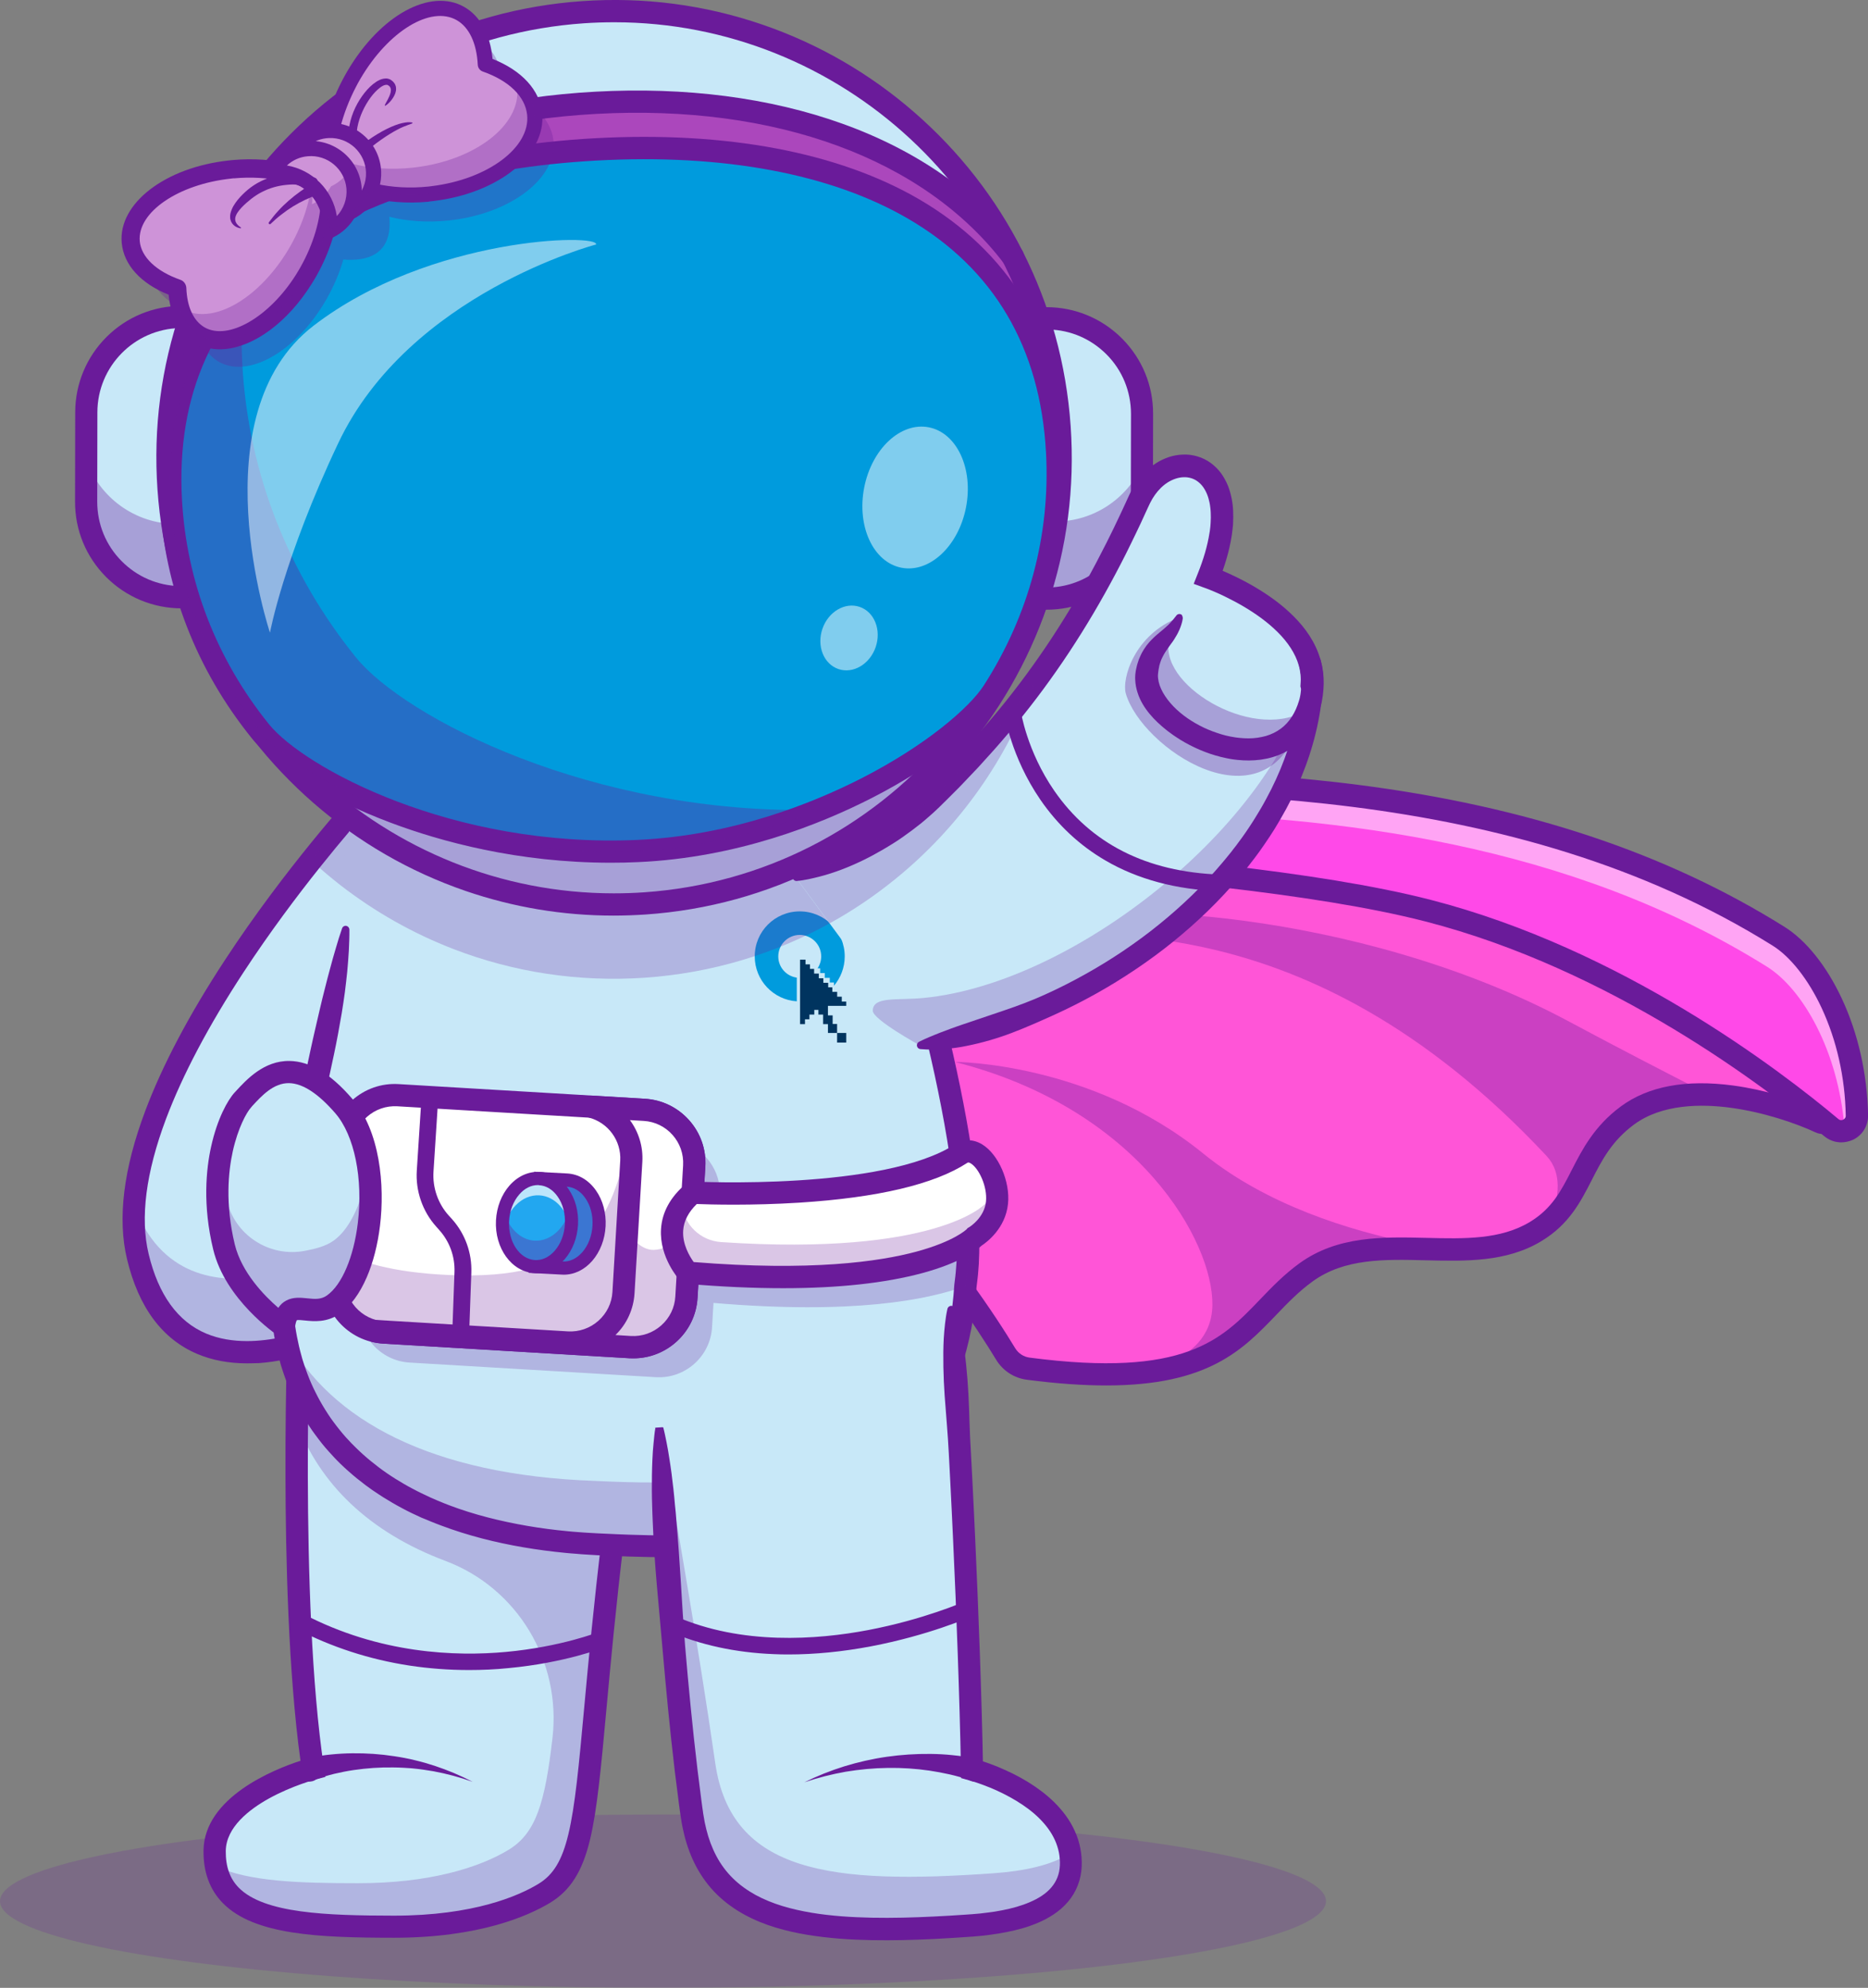 <?xml version="1.0" encoding="utf-8"?>
<!-- Generator: Adobe Illustrator 28.3.0, SVG Export Plug-In . SVG Version: 6.00 Build 0)  -->
<svg version="1.1" id="Capa_1" xmlns="http://www.w3.org/2000/svg" xmlns:xlink="http://www.w3.org/1999/xlink" x="0px" y="0px"
	 viewBox="0 0 234.98 250" style="enable-background:new 0 0 234.98 250;" xml:space="preserve">
<rect x="0" y="0" width="234.98" height="250" fill="#808080" stroke="none"/>
<style type="text/css">
	.st0{opacity:0.2;}
	.st1{fill:#6A1B9A;}
	.st2{fill:#FF55D7;}
	.st3{opacity:0.35;}
	.st4{fill:#FF49E8;}
	.st5{opacity:0.5;}
	.st6{fill:#FFFFFF;}
	.st7{fill:#C8E8F8;}
	.st8{opacity:0.25;}
	.st9{fill:#009BDD;}
	.st10{fill:#00345F;}
	.st11{opacity:0.7;}
	.st12{fill:#22A7F0;}
	.st13{opacity:0.3;}
	.st14{fill:none;stroke:#FFFFFF;stroke-width:20.452;stroke-linecap:round;stroke-miterlimit:10;}
	.st15{fill:#AB47BC;}
	.st16{fill:#CE93D8;}
</style>
<g>
	<g>
		<g class="st0">
			<ellipse class="st1" cx="83.4" cy="239.1" rx="83.4" ry="10.9"/>
		</g>
		<g>
			<g>
				<g>
					<g>
						<g>
							<g>
								<g>
									<path class="st2" d="M80.87,136.07c21.64-3,41.21,26.9,45.65,34.2c0.62,1.02,1.66,1.7,2.83,1.86
										c7.82,1.02,13.36,0.88,17.49,0.02c0,0,0,0,0.01,0c9.68-2.01,11.68-7.97,17.46-12.14c3.91-2.84,8.59-3.04,13.33-2.96
										c0,0,0,0,0.01,0c5.47,0.09,11.02,0.57,15.55-2.18c0.67-0.4,1.25-0.84,1.76-1.29c4.26-3.75,4.16-9.14,9.75-13.28
										c2.87-2.13,6.57-2.77,10.27-2.64c5.63,0.2,11.27,2.19,14,3.47c0.58,0.27,1.22-0.24,1.09-0.86l-2.79-14.35l-37.41-17.37
										l-98.04-8.27L80.87,136.07z"/>
								</g>
							</g>
						</g>
					</g>
					<g class="st3">
						<g>
							<g>
								<g>
									<path class="st1" d="M152.51,164.15c-0.06,4.05-2.89,6.18-5.66,7.3c9.68-2.01,11.68-7.97,17.46-12.14
										c3.91-2.84,8.59-3.04,13.33-2.96c-7.85-1.58-18.31-4.8-26.26-11.26c-14.18-11.53-31.21-11.54-31.28-11.54
										C143.31,139.44,152.63,156.18,152.51,164.15z"/>
								</g>
							</g>
						</g>
					</g>
					<g class="st3">
						<g>
							<g>
								<g>
									<path class="st1" d="M135.99,116.02c-0.42,3.91,27.19-4.18,58.54,29.34c1.99,2.13,1.65,5.18,0.42,8.21
										c4.26-3.75,4.16-9.14,9.75-13.28c2.87-2.13,6.57-2.77,10.27-2.64c-5.66-2.88-11.84-6.09-17.55-9.15
										C169.98,113.77,136.26,113.53,135.99,116.02z"/>
								</g>
							</g>
						</g>
					</g>
					<g>
						<g>
							<g>
								<g>
									<path class="st1" d="M139.16,174.24c-2.87,0-6.17-0.22-10-0.72c-1.6-0.21-3.01-1.13-3.85-2.51
										c-2.18-3.59-8.11-12.79-16.15-20.69c-9.91-9.74-19.36-14.06-28.1-12.85l-2.17,0.3l11.92-38.97l99.41,8.39l38.28,17.77
										l2.93,15.05c0.16,0.81-0.15,1.63-0.8,2.14c-0.65,0.51-1.52,0.61-2.26,0.26c-2.42-1.13-6.51-2.54-10.71-3.1
										c-3.58-0.48-8.59-0.5-12.13,2.13c-2.8,2.08-4.02,4.46-5.31,6.99c-1.4,2.73-2.84,5.55-6.31,7.65
										c-4.4,2.67-9.56,2.54-14.56,2.42c-5.25-0.13-10.22-0.25-14.24,2.66c-1.76,1.28-3.15,2.72-4.61,4.25
										C156.32,169.75,152.02,174.24,139.16,174.24z M83.92,134.46c4.29,0,8.72,1.14,13.21,3.41c4.59,2.32,9.3,5.83,13.99,10.44
										c8.27,8.13,14.35,17.56,16.58,21.24c0.4,0.66,1.06,1.09,1.82,1.19c19.52,2.55,24.11-2.23,28.96-7.29
										c1.49-1.55,3.03-3.16,4.99-4.58c4.79-3.46,10.46-3.32,15.95-3.19c4.8,0.12,9.34,0.23,13.04-2.01
										c2.79-1.69,3.93-3.94,5.26-6.54c1.32-2.57,2.81-5.49,6.14-7.96c3.45-2.56,8.21-3.45,14.17-2.65
										c3.94,0.53,7.78,1.75,10.43,2.86l-2.43-12.49l-36.54-16.96l-96.67-8.16l-10.01,32.72
										C83.18,134.47,83.55,134.46,83.92,134.46z"/>
								</g>
							</g>
						</g>
					</g>
					<g>
						<g>
							<g>
								<g>
									<path class="st4" d="M78.87,94.81c21.06,11.42,92.19-9.98,144.86,22.93c4.86,3.04,9.67,11.89,9.86,22.53
										c0.03,1.68-1.93,2.62-3.22,1.54c-7.32-6.13-27.01-21.18-50.73-27.28c-30.14-7.76-95.07-7.4-98.5-14.32
										C79.73,97.36,78.87,94.81,78.87,94.81z"/>
								</g>
							</g>
						</g>
					</g>
					<g class="st5">
						<g>
							<g>
								<g>
									<path class="st6" d="M78.87,94.4c0,0,0.85,2.55,2.26,5.4c0.08,0.16,0.2,0.33,0.35,0.49c25.01,7.53,91.12-9.75,140.8,21.29
										c4.51,2.82,8.97,10.64,9.74,20.24c0.85-0.19,1.57-0.93,1.55-1.95c-0.19-10.65-4.99-19.5-9.86-22.53
										C171.06,84.42,99.93,105.82,78.87,94.4z"/>
								</g>
							</g>
						</g>
					</g>
					<g>
						<g>
							<g>
								<g>
									<path class="st1" d="M231.61,143.67c-0.77,0-1.52-0.27-2.15-0.79c-7.29-6.11-26.77-20.98-50.18-27
										c-14.04-3.61-35.94-5.47-55.27-7.11c-10.99-0.93-21.36-1.81-29.16-2.92c-4.21-0.6-7.39-1.22-9.72-1.9
										c-2.99-0.87-4.61-1.84-5.25-3.13c-1.43-2.9-2.3-5.46-2.34-5.57l-1.13-3.37l3.13,1.7c3.4,1.84,8.45,2.91,15.88,3.36
										c6.87,0.41,15.22,0.25,24.07,0.08c15.57-0.3,33.22-0.64,51.4,1.69c21.19,2.72,38.71,8.55,53.58,17.85
										c2.73,1.71,5.29,4.91,7.21,9.01c2.07,4.43,3.21,9.51,3.31,14.69c0.02,1.33-0.71,2.52-1.91,3.09
										C232.6,143.56,232.1,143.67,231.61,143.67z M81.4,97.43c0.29,0.67,0.62,1.4,0.99,2.16c0.04,0.08,0.47,0.79,3.52,1.68
										c2.2,0.64,5.25,1.23,9.33,1.81c7.73,1.09,18.06,1.97,29.01,2.9c19.44,1.65,41.46,3.52,55.73,7.19
										c23.97,6.17,43.85,21.33,51.28,27.57c0.24,0.2,0.48,0.13,0.6,0.07c0.12-0.06,0.33-0.2,0.32-0.51
										c-0.08-4.79-1.14-9.47-3.04-13.55c-1.67-3.57-3.91-6.42-6.15-7.82c-32.76-20.47-73.61-19.69-103.44-19.11
										C103.21,100.13,89.9,100.39,81.4,97.43z"/>
								</g>
							</g>
						</g>
					</g>
					<g>
						<g>
							<g>
								<g>
									<path class="st7" d="M61.97,98.52l-1.64,7.13l-3,13.03l-0.16,0.72l-3.95,17.16l-6.62,28.78c0,0-4.69,2.83-10.38,4.11
										c-7.18,1.62-15.96,0.76-18.87-11.41c-3.35-14,10.08-34.6,19.5-46.9c0.8-1.04,1.57-2.03,2.31-2.94
										c2.33-2.92,4.23-5.13,5.3-6.35c0.6-0.69,0.94-1.05,0.94-1.05L61.97,98.52z"/>
								</g>
							</g>
						</g>
					</g>
					<g class="st8">
						<g>
							<g>
								<g>
									<path class="st1" d="M17.34,158.03c5.22,21.8,29.25,7.3,29.25,7.3l-1.31-9.23c0,0-21.85,13.19-28.41-4.5
										C16.72,153.86,16.85,156.01,17.34,158.03z"/>
								</g>
							</g>
						</g>
					</g>
					<g>
						<g>
							<g>
								<g>
									<path class="st1" d="M31.07,171.46c-2.28,0-4.36-0.39-6.2-1.16c-4.45-1.86-7.44-5.88-8.89-11.94
										c-1.22-5.09-0.45-11.37,2.3-18.67c2.15-5.72,5.52-12.1,10.02-18.96c7.62-11.63,15.98-20.79,16.06-20.88l0.34-0.37
										l19.08-2.61l-15.97,69.37l-0.51,0.31c-0.13,0.08-3.25,1.95-7.53,3.37c-2.54,0.84-4.96,1.35-7.2,1.51
										C32.07,171.44,31.57,171.46,31.07,171.46z M46.09,102.11c-1.62,1.81-8.83,10.05-15.47,20.19
										c-4.38,6.69-7.65,12.88-9.73,18.4c-2.54,6.76-3.28,12.48-2.19,17.01c1.23,5.14,3.67,8.51,7.25,10.01
										c1.61,0.67,3.35,0.94,5.12,0.94c6.12,0,12.49-3.25,14.3-4.24l14.79-64.24L46.09,102.11z"/>
								</g>
							</g>
						</g>
					</g>
					<g>
						<g>
							<g>
								<g>
									<path class="st7" d="M81.84,161.29c-2.76,15.99-4.4,28.64-5.49,38.7c-2.84,26.09-2.06,34.59-7.91,38.12
										c-3.72,2.25-10.02,4.2-18.93,4.19c-12.46,0-22.63-0.58-22.52-9.55c0.08-7.12,12.35-10.32,12.35-10.32
										c-1.91-12.74-2.14-30.96-2.02-43.54c0.08-8.44,0.32-14.35,0.32-14.35L81.84,161.29z"/>
								</g>
							</g>
						</g>
					</g>
					<g class="st8">
						<g>
							<g>
								<g>
									<path class="st1" d="M81.84,161.29c-1.29,7.49-2.34,14.26-3.2,20.36c-0.06,0.41-0.11,0.81-0.17,1.21
										c-0.06,0.4-0.11,0.8-0.16,1.2c-0.04,0.26-0.07,0.53-0.11,0.78c-0.04,0.25-0.07,0.5-0.1,0.75c-0.08,0.57-0.15,1.14-0.23,1.7
										c-0.18,1.36-0.35,2.69-0.51,3.98c-0.07,0.59-0.15,1.16-0.21,1.73c-0.01,0.06-0.02,0.12-0.02,0.18
										c-0.15,1.25-0.29,2.46-0.43,3.64c-0.05,0.42-0.09,0.83-0.14,1.24c-0.05,0.47-0.11,0.95-0.16,1.41
										c-0.02,0.17-0.04,0.34-0.05,0.51c-2.84,26.09-2.06,34.59-7.91,38.12c-3.72,2.25-10.02,4.2-18.93,4.19
										c-11.49,0-21.02-0.49-22.36-7.59c4.12,1.95,10.61,2.14,17.88,2.14c8.91,0.01,15.21-1.94,18.93-4.19
										c3.46-2.09,4.6-5.92,5.54-14.09c1.11-9.62-4.4-18.85-13.46-22.25c-9.59-3.6-15.81-9.66-18.72-17.43
										c0.08-8.44,0.32-14.35,0.32-14.35l38.73-2.85L81.84,161.29z"/>
								</g>
							</g>
						</g>
					</g>
					<g>
						<g>
							<g>
								<g>
									<path class="st1" d="M49.55,243.7c-0.01,0-0.02,0-0.03,0c-9.41-0.01-17.52-0.34-21.47-4.34c-1.66-1.68-2.48-3.91-2.45-6.62
										c0.08-6.72,8.9-10.23,12.2-11.3c-1.52-10.96-1.87-25.49-1.89-35.93c-0.03-11.71,0.35-20.93,0.35-21.02
										c0.03-0.77,0.68-1.37,1.46-1.34c0.77,0.03,1.37,0.68,1.34,1.46c-0.01,0.36-1.45,36.71,1.68,57.62l0.19,1.24l-1.22,0.32
										c-0.03,0.01-2.98,0.79-5.87,2.39c-2.46,1.36-5.4,3.61-5.44,6.6c-0.02,1.97,0.51,3.48,1.64,4.63
										c3.19,3.23,11.04,3.5,19.48,3.51c0.01,0,0.02,0,0.03,0c10.07,0,15.71-2.5,18.17-3.99c1.89-1.14,2.99-2.96,3.78-6.26
										c0.85-3.53,1.33-8.73,1.99-15.93c1.04-11.33,2.62-28.45,6.97-53.67c0.13-0.76,0.86-1.27,1.62-1.14
										c0.76,0.13,1.27,0.86,1.14,1.62c-4.34,25.11-5.9,42.17-6.94,53.45c-0.67,7.31-1.16,12.6-2.05,16.32
										c-0.97,4.06-2.49,6.45-5.06,8C66.45,240.95,60.29,243.7,49.55,243.7z"/>
								</g>
							</g>
						</g>
					</g>
					<g class="st3">
						<g>
							<g>
								<g>
									<path class="st1" d="M76.2,194.26c0.07-1.3,0.15-2.64,0.25-4.03C76.35,191.62,76.26,192.96,76.2,194.26z"/>
								</g>
							</g>
						</g>
					</g>
					<g class="st3">
						<g>
							<g>
								<g>
									<path class="st1" d="M76.53,189.1c0.06-0.76,0.12-1.53,0.19-2.31C76.66,187.57,76.59,188.34,76.53,189.1z"/>
								</g>
							</g>
						</g>
					</g>
					<g class="st3">
						<g>
							<g>
								<g>
									<path class="st1" d="M77.08,183.16c0.07-0.72,0.16-1.46,0.24-2.2C77.24,181.7,77.16,182.44,77.08,183.16z"/>
								</g>
							</g>
						</g>
					</g>
					<g class="st3">
						<g>
							<g>
								<g>
									<path class="st1" d="M77.36,180.61c0.1-0.85,0.2-1.7,0.31-2.58C77.57,178.91,77.46,179.77,77.36,180.61z"/>
								</g>
							</g>
						</g>
					</g>
					<g class="st8">
						<g>
							<g>
								<g>
									<path class="st1" d="M76.7,196.83c0.13-1.18,0.27-2.39,0.43-3.64C76.98,194.44,76.84,195.65,76.7,196.83z"/>
								</g>
							</g>
						</g>
					</g>
					<g>
						<g>
							<g>
								<g>
									<path class="st7" d="M121.45,161.69c0,0.02,0,0.03,0,0.04c-0.02,0.39-0.05,0.77-0.09,1.15
										c-0.74,8.33-3.61,14.34-8.13,19.23c-2.58,2.8-5.71,5.25-9.29,7.55c-7.9,5.08-17.72,5.08-27.73,4.59
										c-23.5-0.89-36.71-10.43-39.99-24.81c-0.57-2.52-0.84-5.2-0.81-8c0.02-2.06,0.22-4.2,0.57-6.39c0.24-1.51,0.48-3,0.72-4.48
										c1.27-8.01,2.42-15.73,3.65-23.73c0.72-4.7,1.46-9.49,2.27-14.51c0.05-0.35,0.11-0.7,0.17-1.05
										c0.41-2.51,0.82-5.02,1.27-7.45c0.13-0.67,0.25-1.33,0.39-1.99c0.64-3.15,1.36-6.11,2.24-8.66l0.1-0.14l4.58-6.28
										c14.93-8.68,56.78-3.51,57.24,3.14c0.29,4.32,1.07,8.57,2.04,12.79c0.18,0.77,0.36,1.54,0.56,2.3
										c0.05,0.21,0.1,0.42,0.15,0.62c0.42,1.54,0.87,3.17,1.34,4.87c0,0.02,0.01,0.04,0.02,0.06c1.71,6.18,3.69,13.28,5.36,20.41
										c1.56,6.64,2.85,13.31,3.42,19.3c0.01,0.09,0.02,0.19,0.03,0.28C121.9,154.66,121.92,158.46,121.45,161.69z"/>
								</g>
							</g>
						</g>
						<g>
							<path class="st9" d="M106.26,120.28c0-3.13-2.53-5.66-5.66-5.66c-3.13,0-5.66,2.53-5.66,5.66c0,3,2.34,5.46,5.29,5.65v-2.98
								c-1.32-0.18-2.33-1.31-2.33-2.67c0-1.49,1.21-2.7,2.7-2.7c1.49,0,2.7,1.21,2.7,2.7c0,0.55-0.17,1.07-0.45,1.5h0.32v0.6h0.58
								v0.6h0.63v0.58h0.53v0.41C105.74,122.98,106.26,121.69,106.26,120.28z"/>
							<path class="st10" d="M105.9,125.35h-0.59v-0.61h-0.61v-0.57h-0.52v-0.57h-0.61v-0.57H103v-0.59h-0.59v-0.59h-0.52v-0.57
								h-0.56v-0.59h-0.69v8.11h0.62v-0.61h0.56v-0.59h0.61v-0.59h0.52v0.59h0.59v1.2h0.61v1.11h1.15v1.21h1.15v-1.21h-1.15v-1.13
								h-0.56v-1.08h-0.59v-1.2h2.3v-0.54h-0.56V125.35z"/>
						</g>
					</g>
					<g class="st8">
						<g>
							<g>
								<g>
									<path class="st1" d="M35.94,168.11c2.75,15.12,16.04,25.23,40.26,26.14c10.01,0.49,19.84,0.49,27.73-4.59
										c3.58-2.3,6.71-4.74,9.29-7.55c4.74-5.12,7.66-11.47,8.22-20.42c0.42-2.85,0.45-6.13,0.19-9.69
										c-0.05,0.58-0.12,1.14-0.2,1.68c-0.58,8.96,0.36,15.52-4.53,20.64c-2.66,2.8-9.86,5.03-13.55,7.33
										c-8.15,5.08-18.3,5.08-28.63,4.59C54.45,185.51,41.59,178.72,35.94,168.11z"/>
								</g>
							</g>
						</g>
					</g>
					<g>
						<g>
							<g>
								<g>
									<path class="st1" d="M46.31,92.91c0.65-1.17,1.34-2.3,2.03-3.44c0.35-0.57,0.7-1.13,1.06-1.69
										c0.36-0.56,0.71-1.12,1.07-1.67l0.1-0.15l0.24-0.16c1.24-0.81,2.56-1.45,3.9-1.98c1.35-0.53,2.72-0.96,4.11-1.31
										c2.77-0.71,5.58-1.15,8.39-1.43c2.81-0.28,5.63-0.39,8.44-0.38c2.81,0.01,5.62,0.13,8.42,0.35
										c2.8,0.22,5.59,0.53,8.38,0.94c2.78,0.42,5.56,0.95,8.31,1.7c1.38,0.38,2.75,0.81,4.11,1.37c0.68,0.28,1.36,0.59,2.03,0.97
										c0.34,0.19,0.67,0.4,1.01,0.64c0.33,0.24,0.66,0.51,0.99,0.84c0.08,0.08,0.16,0.17,0.24,0.26c0.08,0.1,0.15,0.19,0.23,0.3
										c0.15,0.21,0.29,0.45,0.4,0.71c0.11,0.27,0.2,0.57,0.23,0.89l0.01,0.12l0,0.06l0.01,0.13l0.02,0.25l0.04,0.51l0.05,0.51
										l0.05,0.51l0.06,0.51c0.15,1.35,0.34,2.7,0.56,4.04c0.45,2.69,1.04,5.37,1.69,8.04c0.08,0.33,0.16,0.66,0.25,0.99
										l0.27,0.99l0.55,2l1.11,4.01c1.48,5.35,2.94,10.72,4.26,16.13c0.66,2.71,1.28,5.43,1.84,8.16
										c0.56,2.74,1.07,5.49,1.48,8.27c0.41,2.78,0.73,5.58,0.87,8.41c0.08,1.41,0.09,2.84,0.06,4.27l-0.04,1.07l-0.01,0.27
										l-0.02,0.27l-0.04,0.54c-0.04,0.72-0.15,1.44-0.23,2.16l0.01-0.12c-0.11,1.79-0.33,3.58-0.67,5.36
										c-0.34,1.78-0.8,3.54-1.42,5.26c-0.61,1.72-1.39,3.38-2.29,4.97c-0.46,0.79-0.94,1.57-1.48,2.31
										c-0.26,0.38-0.54,0.74-0.81,1.1l-0.1,0.14l-0.11,0.13l-0.21,0.27c-0.14,0.18-0.28,0.36-0.43,0.53
										c-0.3,0.34-0.59,0.69-0.9,1.03c-0.15,0.17-0.3,0.34-0.46,0.5l-0.47,0.49c-0.08,0.08-0.16,0.16-0.24,0.24l-0.24,0.24
										l-0.49,0.47l-0.5,0.46l-0.25,0.23c-0.08,0.08-0.17,0.15-0.25,0.22c-1.35,1.19-2.76,2.31-4.22,3.34
										c-0.37,0.26-0.73,0.52-1.1,0.76l-0.55,0.37l-0.56,0.37l-0.28,0.18l-0.14,0.09l-0.15,0.09l-0.59,0.36
										c-0.2,0.12-0.4,0.23-0.6,0.34c-0.1,0.06-0.2,0.12-0.3,0.17l-0.3,0.16l-0.31,0.16l-0.15,0.08l-0.15,0.08l-0.62,0.3
										c-0.42,0.19-0.84,0.38-1.26,0.55c-0.42,0.18-0.85,0.33-1.28,0.49c-0.43,0.15-0.86,0.3-1.3,0.43
										c-0.43,0.14-0.87,0.25-1.31,0.38c-0.44,0.11-0.88,0.22-1.32,0.32c-0.44,0.1-0.89,0.19-1.33,0.27
										c-0.44,0.08-0.89,0.16-1.33,0.22c-0.45,0.07-0.89,0.13-1.34,0.19c-0.45,0.05-0.89,0.1-1.34,0.14
										c-0.89,0.09-1.78,0.15-2.67,0.19c-3.56,0.17-7.1,0.06-10.59-0.1c-0.87-0.04-1.76-0.07-2.64-0.14
										c-0.44-0.02-0.88-0.06-1.33-0.1l-0.66-0.05l-0.66-0.06c-1.77-0.17-3.53-0.4-5.29-0.7c-3.51-0.6-6.99-1.47-10.36-2.74
										c-0.21-0.08-0.42-0.16-0.63-0.24l-0.63-0.25l-0.31-0.13l-0.31-0.13L53,190.86c-0.82-0.37-1.64-0.76-2.43-1.19
										c-0.8-0.42-1.58-0.88-2.35-1.36c-0.38-0.25-0.77-0.49-1.14-0.75c-0.19-0.13-0.38-0.25-0.56-0.39l-0.55-0.4
										c-0.73-0.55-1.44-1.12-2.12-1.73l-0.26-0.23l-0.25-0.23c-0.17-0.16-0.34-0.31-0.5-0.47l-0.49-0.49
										c-0.08-0.08-0.16-0.16-0.24-0.25l-0.23-0.25c-0.32-0.33-0.61-0.68-0.92-1.02c-0.29-0.35-0.59-0.7-0.86-1.07
										c-0.28-0.36-0.55-0.74-0.82-1.11c-0.25-0.38-0.52-0.76-0.76-1.15c-0.25-0.39-0.47-0.79-0.7-1.18
										c-0.22-0.4-0.44-0.8-0.64-1.22c-0.21-0.41-0.39-0.83-0.58-1.24c-0.18-0.42-0.36-0.84-0.52-1.27
										c-0.17-0.43-0.31-0.86-0.46-1.29c-0.07-0.22-0.14-0.44-0.21-0.65c-0.03-0.11-0.07-0.22-0.1-0.33l-0.09-0.33
										c-0.25-0.88-0.45-1.77-0.62-2.66l-0.12-0.67l-0.1-0.67c-0.04-0.22-0.06-0.45-0.09-0.68c-0.03-0.23-0.06-0.45-0.08-0.68
										l-0.07-0.68c-0.02-0.23-0.03-0.45-0.05-0.68c-0.04-0.45-0.05-0.9-0.07-1.36c-0.02-0.9-0.03-1.81,0.01-2.71
										c0.01-0.45,0.04-0.9,0.07-1.35c0.01-0.22,0.04-0.45,0.05-0.67c0.02-0.22,0.03-0.45,0.06-0.67l0.07-0.67
										c0.02-0.22,0.06-0.45,0.08-0.67c0.03-0.22,0.05-0.45,0.09-0.67l0.1-0.67c0.03-0.22,0.07-0.44,0.11-0.66l0.11-0.65l0.22-1.3
										c0.15-0.86,0.31-1.73,0.46-2.59l0.49-2.58l0.51-2.58l0.52-2.57l1.04-5.14c0.35-1.71,0.71-3.41,1.08-5.11l0.28-1.27
										l0.29-1.27c0.19-0.85,0.39-1.69,0.59-2.54c0.2-0.85,0.4-1.69,0.62-2.53c0.21-0.84,0.43-1.69,0.66-2.53
										c0.22-0.84,0.46-1.68,0.71-2.52c0.24-0.84,0.5-1.68,0.79-2.51l0,0c0.09-0.25,0.36-0.38,0.6-0.29
										c0.19,0.07,0.31,0.25,0.32,0.44c0.01,0.89-0.03,1.77-0.07,2.65c-0.05,0.88-0.12,1.75-0.2,2.63
										c-0.09,0.87-0.19,1.75-0.3,2.62c-0.12,0.87-0.25,1.74-0.39,2.6c-0.15,0.86-0.3,1.73-0.46,2.59
										c-0.16,0.86-0.33,1.72-0.51,2.57c-0.35,1.71-0.74,3.42-1.13,5.11c-0.39,1.7-0.78,3.39-1.16,5.09
										c-0.1,0.42-0.18,0.85-0.27,1.27l-0.27,1.28l-0.51,2.55l-0.48,2.56c-0.15,0.85-0.31,1.71-0.45,2.56l-0.21,1.28l-0.11,0.64
										c-0.04,0.21-0.07,0.43-0.1,0.64l-0.09,0.63c-0.03,0.21-0.06,0.42-0.08,0.63c-0.03,0.21-0.06,0.42-0.08,0.63L37,158.05
										c-0.02,0.21-0.04,0.42-0.06,0.63c-0.02,0.21-0.04,0.42-0.05,0.63c-0.02,0.42-0.05,0.84-0.06,1.26
										c-0.04,0.84-0.03,1.68-0.01,2.52c0.02,0.42,0.03,0.84,0.06,1.26c0.02,0.21,0.03,0.42,0.05,0.63l0.06,0.62
										c0.02,0.21,0.05,0.41,0.07,0.62c0.03,0.21,0.05,0.41,0.08,0.62l0.1,0.62l0.11,0.61c0.16,0.82,0.34,1.63,0.57,2.43l0.08,0.3
										c0.03,0.1,0.06,0.2,0.09,0.3c0.06,0.2,0.12,0.4,0.19,0.59c0.14,0.39,0.27,0.78,0.42,1.17c0.14,0.39,0.31,0.77,0.47,1.15
										c0.17,0.38,0.34,0.75,0.53,1.12c0.18,0.37,0.38,0.73,0.58,1.1c0.21,0.36,0.41,0.72,0.63,1.06
										c0.21,0.35,0.45,0.69,0.68,1.04c0.24,0.33,0.48,0.67,0.74,1c0.25,0.33,0.52,0.65,0.78,0.97c0.27,0.31,0.54,0.63,0.83,0.92
										l0.21,0.23c0.07,0.08,0.14,0.15,0.22,0.22l0.44,0.44c0.15,0.15,0.3,0.28,0.45,0.43l0.23,0.21l0.23,0.21
										c0.62,0.56,1.27,1.07,1.93,1.58l0.5,0.37c0.17,0.12,0.34,0.24,0.51,0.36c0.34,0.24,0.7,0.46,1.05,0.69
										c0.71,0.44,1.43,0.87,2.18,1.26c0.74,0.4,1.5,0.76,2.26,1.11l0.58,0.25l0.29,0.13l0.29,0.12l0.59,0.24
										c0.2,0.08,0.39,0.15,0.59,0.23c3.16,1.2,6.48,2.02,9.84,2.6c1.68,0.29,3.38,0.51,5.08,0.67l0.64,0.06l0.64,0.05
										c0.43,0.03,0.85,0.07,1.28,0.09c0.86,0.06,1.71,0.09,2.58,0.13l1.3,0.06l1.3,0.05c0.86,0.03,1.73,0.05,2.59,0.07
										c1.72,0.02,3.44,0.01,5.14-0.07c3.4-0.17,6.78-0.61,9.96-1.59c0.4-0.12,0.79-0.26,1.18-0.39c0.39-0.15,0.78-0.28,1.16-0.45
										c0.39-0.15,0.76-0.33,1.14-0.49l0.56-0.27l0.14-0.07l0.14-0.07l0.27-0.14l0.27-0.14c0.09-0.05,0.18-0.1,0.27-0.15
										c0.18-0.1,0.36-0.2,0.54-0.31l0.53-0.32l0.13-0.08l0.13-0.09l0.27-0.18l0.54-0.35l0.53-0.36c0.36-0.24,0.7-0.48,1.05-0.73
										c2.77-1.97,5.35-4.18,7.49-6.74c0.14-0.16,0.26-0.32,0.39-0.48l0.2-0.24l0.1-0.12l0.09-0.12c0.25-0.33,0.5-0.66,0.74-1.01
										c0.48-0.68,0.92-1.38,1.34-2.1c0.82-1.44,1.52-2.95,2.08-4.52c1.12-3.14,1.71-6.47,1.92-9.85l0-0.02l0.01-0.09
										c0.08-0.66,0.17-1.31,0.21-1.98l0.04-0.5l0.02-0.25l0.01-0.25l0.04-1c0.03-1.34,0.02-2.69-0.06-4.05
										c-0.14-2.71-0.44-5.43-0.85-8.14c-0.4-2.71-0.9-5.42-1.45-8.11c-0.55-2.7-1.17-5.39-1.82-8.07
										c-1.3-5.37-2.76-10.7-4.24-16.05l-1.11-4.01l-0.55-2.01l-0.28-1.01c-0.09-0.34-0.17-0.69-0.26-1.03
										c-0.67-2.72-1.27-5.46-1.74-8.24c-0.23-1.39-0.43-2.79-0.59-4.2l-0.06-0.53l-0.05-0.53L107.29,91l-0.04-0.53l-0.02-0.27
										l-0.01-0.13l-0.01-0.07c0,0,0-0.01,0-0.01c0-0.02-0.01-0.06-0.03-0.11c-0.02-0.05-0.05-0.12-0.11-0.19
										c-0.02-0.04-0.06-0.08-0.09-0.12c-0.04-0.04-0.07-0.08-0.11-0.12c-0.16-0.17-0.37-0.34-0.6-0.5
										c-0.23-0.17-0.48-0.32-0.75-0.47c-0.53-0.3-1.12-0.57-1.72-0.82c-1.21-0.5-2.49-0.9-3.78-1.26
										c-2.6-0.71-5.28-1.23-7.98-1.63c-2.7-0.41-5.43-0.69-8.16-0.86c-1.37-0.09-2.73-0.15-4.1-0.19
										c-1.37-0.04-2.74-0.05-4.1-0.03c-2.73,0.03-5.46,0.15-8.17,0.4c-2.71,0.24-5.4,0.6-8.03,1.17
										c-1.31,0.29-2.61,0.62-3.87,1.02c-0.63,0.2-1.26,0.42-1.87,0.66c-0.61,0.24-1.21,0.51-1.79,0.8l0.34-0.31
										c-0.42,0.51-0.84,1.02-1.27,1.53c-0.43,0.51-0.85,1.02-1.29,1.52c-0.87,1.01-1.74,2.01-2.65,2.98
										c-0.18,0.19-0.47,0.2-0.66,0.02C46.24,93.34,46.21,93.1,46.31,92.91z"/>
								</g>
							</g>
						</g>
					</g>
					<g>
						<g>
							<g>
								<g>
									<path class="st1" d="M59,210.03c-2.54,0-5.04-0.19-7.49-0.56c-5.04-0.77-9.84-2.33-14.27-4.64
										c-0.51-0.26-0.7-0.89-0.44-1.39c0.26-0.51,0.89-0.7,1.39-0.44c9.56,4.99,19.13,5.34,25.48,4.75
										c6.91-0.64,11.61-2.49,11.66-2.51c0.53-0.21,1.13,0.05,1.34,0.57c0.21,0.53-0.04,1.13-0.57,1.34
										c-0.2,0.08-4.97,1.97-12.16,2.64C62.28,209.96,60.63,210.03,59,210.03z"/>
								</g>
							</g>
						</g>
					</g>
					<g>
						<g>
							<g>
								<g>
									<path class="st7" d="M82.97,179.55c-0.08-1.19,1.34,29.39,4.12,48.71c1.99,13.86,14.69,15.3,35,13.87
										c7.47-0.53,13.2-2.76,12.62-8.67c-0.78-7.94-12.39-10.94-12.39-10.94s-0.35-24.08-2.63-57.96"/>
								</g>
							</g>
						</g>
					</g>
					<g class="st8">
						<g>
							<g>
								<g>
									<path class="st1" d="M82.96,179.53c0,0.53,1.42,29.95,4.12,48.73c1.99,13.87,14.69,15.31,34.99,13.87
										c7.48-0.53,13.2-2.76,12.62-8.66c-0.01-0.14-0.03-0.27-0.05-0.41c-2.3,1.5-5.74,2.25-9.67,2.53
										c-20.31,1.44-33.01,0-35-13.87c-2.06-14.36-5.42-33.69-6.97-42.18l-0.04,0.01C82.97,179.54,82.97,179.53,82.96,179.53z"/>
								</g>
							</g>
						</g>
					</g>
					<g>
						<g>
							<g>
								<g>
									<path class="st1" d="M82.5,179.58C82.5,179.58,82.5,179.55,82.5,179.58c1.87-0.1,0.52-0.04,0.94-0.05l0.01,0.06
										c0.01,0.04,0.02,0.08,0.03,0.12l0.06,0.24c0.04,0.16,0.07,0.32,0.11,0.49c0.07,0.32,0.14,0.65,0.2,0.97
										c0.13,0.65,0.24,1.3,0.34,1.95c0.21,1.3,0.38,2.6,0.52,3.9c0.07,0.65,0.14,1.3,0.19,1.96L85,190.2l0.08,0.98
										c0.11,1.3,0.22,2.61,0.31,3.92c0.19,2.61,0.33,5.23,0.5,7.84c0.09,1.31,0.18,2.61,0.28,3.92c0.11,1.3,0.22,2.61,0.34,3.91
										c0.48,5.21,1.02,10.41,1.71,15.58l0.13,0.97l0.07,0.48l0.03,0.24l0.04,0.23c0.09,0.61,0.21,1.21,0.36,1.8
										c0.29,1.18,0.71,2.31,1.26,3.35c0.55,1.04,1.25,1.99,2.09,2.81c0.83,0.82,1.8,1.51,2.85,2.09
										c1.05,0.57,2.19,1.03,3.37,1.39c1.18,0.36,2.41,0.63,3.65,0.84c1.25,0.21,2.51,0.35,3.78,0.45
										c1.27,0.1,2.56,0.15,3.85,0.18c2.58,0.05,5.17-0.02,7.77-0.15c1.3-0.06,2.6-0.14,3.9-0.23c0.66-0.04,1.28-0.09,1.91-0.15
										c0.63-0.07,1.25-0.15,1.87-0.24c0.62-0.1,1.23-0.22,1.83-0.36c0.6-0.14,1.18-0.31,1.75-0.51c1.13-0.4,2.18-0.92,2.98-1.62
										c0.8-0.7,1.32-1.55,1.52-2.54c0.1-0.5,0.13-1.03,0.08-1.57c-0.03-0.55-0.14-1.08-0.31-1.61c-0.33-1.04-0.92-2.02-1.68-2.89
										c-0.76-0.88-1.68-1.65-2.69-2.33c-1.01-0.68-2.1-1.27-3.23-1.79c-0.57-0.26-1.14-0.49-1.73-0.71
										c-0.29-0.11-0.59-0.21-0.88-0.31c-0.15-0.05-0.29-0.09-0.44-0.14l-0.22-0.06l-0.2-0.06l-1.03-0.29l-0.02-1.05
										c-0.04-2.4-0.1-4.82-0.17-7.23l-0.11-3.62l-0.12-3.62c-0.17-4.83-0.36-9.65-0.59-14.48l-0.17-3.62
										c-0.06-1.21-0.12-2.41-0.18-3.62c-0.13-2.41-0.23-4.83-0.43-7.23l-0.14-1.81c-0.05-0.6-0.1-1.2-0.14-1.81
										c-0.08-1.2-0.14-2.41-0.16-3.62c-0.02-1.21-0.02-2.42,0.05-3.63c0.04-0.61,0.09-1.22,0.16-1.83
										c0.07-0.61,0.16-1.22,0.3-1.84l0,0c0.06-0.26,0.32-0.43,0.58-0.37c0.17,0.04,0.29,0.16,0.35,0.31
										c0.22,0.59,0.38,1.19,0.53,1.78c0.15,0.6,0.28,1.19,0.39,1.79c0.23,1.2,0.39,2.4,0.51,3.6c0.12,1.2,0.22,2.41,0.28,3.62
										c0.07,1.21,0.1,2.42,0.14,3.63c0.03,0.6,0.04,1.21,0.07,1.81c0.03,0.6,0.06,1.21,0.1,1.81l0.19,3.63
										c0.06,1.21,0.12,2.42,0.18,3.63l0.17,3.63c0.22,4.84,0.42,9.67,0.59,14.51l0.12,3.63l0.11,3.63
										c0.07,2.42,0.13,4.84,0.17,7.27l-1.05-1.33l0.14,0.04l0.13,0.04l0.25,0.08c0.17,0.05,0.33,0.1,0.5,0.16
										c0.33,0.11,0.65,0.22,0.98,0.34c0.65,0.24,1.28,0.5,1.91,0.79c1.26,0.57,2.48,1.23,3.64,2.02
										c1.16,0.79,2.27,1.71,3.23,2.82c0.48,0.55,0.92,1.15,1.3,1.8c0.38,0.65,0.69,1.35,0.93,2.07c0.23,0.73,0.38,1.49,0.43,2.25
										c0.06,0.76,0.03,1.55-0.13,2.34c-0.16,0.79-0.46,1.57-0.88,2.27c-0.42,0.7-0.96,1.31-1.55,1.83
										c-0.59,0.51-1.23,0.93-1.88,1.28c-0.65,0.35-1.32,0.63-2,0.87c-0.67,0.24-1.35,0.43-2.03,0.59
										c-0.68,0.16-1.36,0.29-2.03,0.4c-0.68,0.11-1.35,0.19-2.03,0.27c-0.67,0.07-1.36,0.12-2.01,0.16
										c-1.32,0.09-2.63,0.17-3.95,0.24c-2.64,0.13-5.29,0.2-7.96,0.15c-1.33-0.03-2.67-0.08-4.01-0.19
										c-1.34-0.1-2.68-0.26-4.03-0.48c-1.34-0.22-2.68-0.52-4.01-0.92c-1.33-0.4-2.64-0.93-3.89-1.61
										c-1.25-0.68-2.44-1.53-3.48-2.55c-1.04-1.02-1.91-2.21-2.59-3.48c-0.68-1.27-1.17-2.63-1.51-3.99
										c-0.17-0.68-0.31-1.37-0.41-2.06l-0.04-0.26l-0.04-0.25l-0.07-0.49l-0.13-0.98c-0.7-5.23-1.24-10.46-1.72-15.7l-0.7-7.85
										c-0.24-2.62-0.48-5.23-0.65-7.86c-0.09-1.31-0.16-2.62-0.21-3.94l-0.04-0.98l-0.03-0.98c-0.02-0.66-0.04-1.31-0.04-1.97
										c-0.01-1.31,0.01-2.63,0.07-3.95c0.03-0.66,0.07-1.32,0.14-1.98c0.03-0.33,0.06-0.66,0.1-0.99
										c0.02-0.17,0.04-0.33,0.06-0.5l0.04-0.25c0.01-0.04,0.01-0.08,0.02-0.13l0.01-0.07c0.42-0.02-0.94,0,0.95-0.1
										c0,0.06,0,0.04,0,0.06c0,0.13-0.11,0.23-0.24,0.23c-0.02,0-0.04,0-0.05-0.01L82.5,179.58z"/>
								</g>
							</g>
						</g>
					</g>
					<g>
						<g>
							<g>
								<g>
									<path class="st1" d="M99.18,208.07c-0.62,0-1.23-0.01-1.84-0.04c-4.84-0.19-9.28-1.16-13.2-2.87
										c-0.52-0.23-0.76-0.84-0.53-1.36c0.23-0.52,0.84-0.76,1.36-0.53c8.35,3.65,17.78,2.96,24.21,1.74
										c7.01-1.33,12.06-3.55,12.11-3.57c0.52-0.23,1.13,0,1.36,0.53c0.23,0.52,0,1.13-0.53,1.36c-0.21,0.09-5.32,2.34-12.56,3.72
										C105.97,207.73,102.49,208.07,99.18,208.07z"/>
								</g>
							</g>
						</g>
					</g>
					<g>
						<g>
							<g>
								<g>
									<path class="st1" d="M38.91,221.1c0.05-0.01,0.07-0.02,0.11-0.03l0.09-0.02l0.18-0.04c0.12-0.03,0.23-0.05,0.34-0.07
										c0.23-0.04,0.45-0.08,0.68-0.12c0.45-0.07,0.9-0.13,1.34-0.17c0.89-0.09,1.78-0.14,2.67-0.15c1.78-0.02,3.54,0.1,5.28,0.37
										c0.43,0.06,0.87,0.14,1.3,0.22c0.21,0.04,0.43,0.09,0.64,0.13l0.32,0.07l0.32,0.08c0.85,0.2,1.69,0.44,2.51,0.71
										c1.65,0.55,3.25,1.22,4.77,2.01c-1.62-0.58-3.27-1.02-4.94-1.33c-0.84-0.14-1.67-0.27-2.52-0.35l-0.31-0.03l-0.32-0.02
										c-0.21-0.01-0.42-0.03-0.63-0.04c-0.42-0.02-0.84-0.04-1.26-0.04c-1.68-0.03-3.35,0.09-4.99,0.33
										c-0.82,0.12-1.63,0.28-2.43,0.47c-0.4,0.1-0.79,0.2-1.18,0.32c-0.19,0.06-0.38,0.12-0.57,0.18
										c-0.09,0.03-0.19,0.06-0.28,0.1c-0.05,0.02-0.09,0.03-0.13,0.05l-0.06,0.02c-0.02,0.01-0.04,0.02-0.05,0.02
										c-0.64,0.48-1.54,0.36-2.03-0.28c-0.48-0.64-0.36-1.54,0.28-2.03c0.15-0.11,0.31-0.19,0.47-0.24L38.91,221.1z"/>
								</g>
							</g>
						</g>
					</g>
					<g>
						<g>
							<g>
								<g>
									<path class="st1" d="M121.89,223.85c-0.01,0-0.03-0.01-0.05-0.02l-0.07-0.02l-0.14-0.05c-0.1-0.03-0.19-0.07-0.29-0.1
										c-0.2-0.06-0.4-0.12-0.61-0.18c-0.41-0.12-0.83-0.22-1.25-0.32c-0.84-0.19-1.7-0.35-2.56-0.48
										c-1.73-0.25-3.48-0.37-5.25-0.34c-1.76,0.02-3.53,0.19-5.29,0.48c-1.75,0.31-3.49,0.75-5.2,1.33
										c1.61-0.8,3.3-1.47,5.03-2.01c1.74-0.53,3.52-0.94,5.34-1.2c1.82-0.26,3.66-0.38,5.52-0.36c0.93,0.01,1.86,0.06,2.79,0.16
										c0.47,0.05,0.93,0.1,1.4,0.17c0.23,0.04,0.47,0.07,0.71,0.12c0.12,0.02,0.24,0.04,0.36,0.07l0.18,0.04l0.1,0.02
										c0.03,0.01,0.06,0.01,0.11,0.03l0.27,0.07c0.76,0.21,1.21,0.99,1,1.75c-0.21,0.76-0.99,1.21-1.75,1
										C122.12,223.97,122,223.92,121.89,223.85z"/>
								</g>
							</g>
						</g>
					</g>
					<g class="st11">
						<g>
							<g>
								<g>
									
										<ellipse transform="matrix(0.931 -0.364 0.364 0.931 -24.68 23.197)" class="st6" cx="49.27" cy="77.15" rx="3.92" ry="4.56"/>
								</g>
							</g>
						</g>
					</g>
					<g>
						<g>
							<g>
								<g>
									<circle class="st6" cx="42.17" cy="153" r="5.87"/>
								</g>
							</g>
						</g>
					</g>
					<g class="st3">
						<g>
							<g>
								<g>
									<path class="st1" d="M36.29,153c0,3.24,2.63,5.88,5.87,5.88c3.24,0,5.88-2.63,5.88-5.88c0-0.9-0.2-1.75-0.56-2.51
										c-0.94,1.98-2.97,3.36-5.31,3.36s-4.37-1.38-5.31-3.36C36.49,151.25,36.29,152.11,36.29,153z"/>
								</g>
							</g>
						</g>
					</g>
					<g>
						<g>
							<g>
								<g>
									<path class="st1" d="M42.17,160.28c-4.01,0-7.27-3.26-7.27-7.27c0-4.01,3.26-7.27,7.27-7.27c4.01,0,7.27,3.26,7.27,7.27
										C49.44,157.01,46.18,160.28,42.17,160.28z M42.17,148.53c-2.47,0-4.47,2.01-4.47,4.47c0,2.47,2.01,4.47,4.47,4.47
										c2.47,0,4.47-2.01,4.47-4.47C46.64,150.54,44.63,148.53,42.17,148.53z"/>
								</g>
							</g>
						</g>
					</g>
					<g class="st8">
						<g>
							<g>
								<g>
									<path class="st1" d="M121.45,161.69c0,0.02,0,0.03,0,0.04c-4.77,1.76-14.18,3.62-31.7,2.13l-0.18,3.07
										c-0.22,3.67-3.4,6.49-7.07,6.27l-30.99-1.84c-3.67-0.22-6.5-3.4-6.28-7.07l0.2-3.43l0.78-13.06
										c0.22-3.67,3.4-6.5,7.07-6.28l30.99,1.84c0.45,0.03,0.9,0.1,1.33,0.22c3,0.8,5.14,3.64,4.95,6.86l-0.2,3.36l0,0
										c0,0,20.46,1.05,31.15-3.54c0.01,0.09,0.02,0.19,0.03,0.28C121.9,154.66,121.92,158.46,121.45,161.69z"/>
								</g>
							</g>
						</g>
					</g>
					<g>
						<g>
							<g>
								<g>
									<path class="st6" d="M48.29,167.57l30.99,1.84c3.67,0.22,6.85-2.6,7.07-6.28l0.98-16.49c0.19-3.22-1.95-6.05-4.95-6.86
										c-0.42-0.12-0.87-0.19-1.33-0.21l-30.99-1.84c-3.67-0.22-6.86,2.6-7.07,6.28l-0.78,13.06l-0.21,3.43
										C41.79,164.17,44.62,167.35,48.29,167.57z"/>
								</g>
							</g>
						</g>
					</g>
					<g class="st8">
						<g>
							<g>
								<g>
									<path class="st1" d="M48.29,167.57l30.99,1.84c3.67,0.22,6.85-2.6,7.07-6.28l0.98-16.49c0.19-3.22-1.95-6.05-4.95-6.86
										c-1.83,1.06-2.99,1.75-2.99,1.75c-2.3,13.15-6.46,19.53-22.92,18.82c-7.1-0.31-11.52-1.66-14.26-3.28l-0.21,3.43
										C41.79,164.17,44.62,167.35,48.29,167.57z"/>
								</g>
							</g>
						</g>
					</g>
					<g>
						<g>
							<g>
								<g>
									<path class="st1" d="M79.68,170.83c-0.16,0-0.32,0-0.49-0.01h0l-30.99-1.84c-4.45-0.26-7.86-4.1-7.59-8.55l0.98-16.5
										c0.13-2.15,1.09-4.12,2.71-5.56c1.62-1.44,3.69-2.16,5.84-2.03l30.99,1.84c2.15,0.13,4.12,1.09,5.56,2.71
										c1.44,1.62,2.16,3.69,2.03,5.84l-0.98,16.5C87.49,167.51,83.92,170.83,79.68,170.83z M79.36,168.02
										c1.4,0.08,2.76-0.39,3.82-1.33c1.06-0.94,1.69-2.23,1.77-3.63l0.98-16.5c0.08-1.4-0.39-2.76-1.33-3.82
										c-0.94-1.06-2.23-1.69-3.63-1.77l-30.99-1.84c-1.4-0.08-2.76,0.39-3.82,1.33c-1.06,0.94-1.69,2.23-1.77,3.63l-0.98,16.5
										c-0.17,2.91,2.05,5.42,4.96,5.59L79.36,168.02L79.36,168.02z"/>
								</g>
							</g>
						</g>
					</g>
					<g>
						<g>
							<g>
								<g>
									<path class="st6" d="M47.05,167.38c0.4,0.11,0.81,0.17,1.24,0.2l30.99,1.84c2.69,0.16,5.12-1.31,6.31-3.56
										c0.43-0.82,0.7-1.74,0.76-2.72l0.44-7.33l0.14-2.42l0.4-6.75c0.22-3.67-2.61-6.85-6.28-7.07l-6.7-0.4
										c3.05,0.77,5.24,3.63,5.05,6.87l-0.53,8.91l-0.45,7.59c-0.22,3.67-3.4,6.5-7.07,6.28L47.05,167.38z"/>
								</g>
							</g>
						</g>
					</g>
					<g class="st8">
						<g>
							<g>
								<g>
									<path class="st1" d="M47.05,167.38c0.4,0.11,0.81,0.17,1.24,0.2l30.99,1.84c3.67,0.22,6.85-2.6,7.07-6.28l0.58-9.74
										c-0.88,1.68-2.41,3.71-4.66,3.79c-1.24,0.05-2.39-0.91-3.39-2.23l-0.45,7.59c-0.22,3.67-3.4,6.5-7.07,6.28L47.05,167.38z"
										/>
								</g>
							</g>
						</g>
					</g>
					<g>
						<g>
							<g>
								<g>
									<path class="st1" d="M79.69,170.83c-0.16,0-0.33,0-0.49-0.01l-30.99-1.84c-0.5-0.03-1.02-0.11-1.51-0.24l0.44-2.75
										l24.31,1.45c1.4,0.08,2.76-0.39,3.82-1.33c1.06-0.94,1.69-2.23,1.77-3.63l0.98-16.5c0.15-2.53-1.53-4.82-3.99-5.44
										l0.42-2.75l6.69,0.4c4.45,0.27,7.86,4.1,7.59,8.55l-0.98,16.49c-0.13,2.15-1.09,4.12-2.71,5.56
										C83.54,170.11,81.66,170.83,79.69,170.83z M77.42,167.9l1.94,0.12c1.4,0.08,2.76-0.39,3.82-1.33
										c1.06-0.94,1.69-2.23,1.77-3.63l0,0l0.98-16.5c0.17-2.91-2.05-5.42-4.96-5.59l-1.73-0.1c1.09,1.48,1.68,3.33,1.56,5.27
										l-0.98,16.5C79.7,164.64,78.86,166.5,77.42,167.9z"/>
								</g>
							</g>
						</g>
					</g>
					<g>
						<g>
							<g>
								<g>
									<path class="st12" d="M66.69,153.71c-0.03,0.61,0.56,5.58,0.56,5.58s1.56,0.08,3.48,0.19c2.39,0.13,4.47-2.25,4.63-5.3
										c0.16-3.06-1.64-5.64-4.04-5.77c-1.62-0.09-3.48-0.19-3.48-0.19S66.74,152.71,66.69,153.71z"/>
								</g>
							</g>
						</g>
					</g>
					<g class="st3">
						<g>
							<g>
								<g>
									<path class="st1" d="M66.69,153.71c-0.03,0.61,0.56,5.58,0.56,5.58s1.56,0.08,3.48,0.19c2.39,0.13,4.47-2.25,4.63-5.3
										c0.16-3.06-1.64-5.64-4.04-5.77c-1.62-0.09-3.48-0.19-3.48-0.19S66.74,152.71,66.69,153.71z"/>
								</g>
							</g>
						</g>
					</g>
					<g>
						<g>
							<g>
								<g>
									<path class="st1" d="M70.91,160.31c-0.08,0-0.16,0-0.23-0.01l-4.17-0.22l-0.08-0.69c-0.14-1.18-0.6-5.09-0.57-5.72
										c0.06-1.04,1.06-5.17,1.18-5.64l0.16-0.67l4.16,0.22c1.42,0.08,2.7,0.84,3.61,2.14c0.87,1.24,1.3,2.84,1.21,4.5
										c-0.09,1.66-0.69,3.21-1.68,4.35C73.51,159.7,72.25,160.31,70.91,160.31z M67.99,158.5l2.78,0.15
										c0.9,0.05,1.78-0.37,2.48-1.17c0.75-0.86,1.21-2.05,1.28-3.35c0.07-1.3-0.25-2.53-0.91-3.46
										c-0.61-0.88-1.45-1.39-2.34-1.43l-2.79-0.15c-0.41,1.72-0.94,4.08-0.97,4.67C67.5,154.09,67.73,156.32,67.99,158.5z
										 M66.69,153.71L66.69,153.71L66.69,153.71z"/>
								</g>
							</g>
						</g>
					</g>
					<g>
						<g>
							<g>
								<g>
									
										<ellipse transform="matrix(0.054 -0.999 0.999 0.054 -89.611 212.953)" class="st12" cx="67.55" cy="153.75" rx="5.54" ry="4.34"/>
								</g>
							</g>
						</g>
					</g>
					<g class="st3">
						<g>
							<g>
								<g>
									<path class="st1" d="M67.25,159.29c2.39,0.13,4.46-2.25,4.63-5.3c0.04-0.7-0.03-1.38-0.18-2.01
										c-0.58,2.43-2.4,4.16-4.45,4.05c-1.84-0.1-3.34-1.66-3.85-3.76c-0.1,0.4-0.16,0.82-0.18,1.26
										C63.05,156.58,64.86,159.16,67.25,159.29z"/>
								</g>
							</g>
						</g>
					</g>
					<g class="st11">
						<g>
							<g>
								<g>
									<path class="st6" d="M63.28,154.96c0.4-2.73,2.34-4.75,4.56-4.63c2,0.11,3.6,1.94,3.97,4.33c0.03-0.22,0.06-0.45,0.07-0.68
										c0.17-3.06-1.64-5.64-4.04-5.77c-2.39-0.13-4.47,2.25-4.63,5.3C63.19,154.02,63.21,154.5,63.28,154.96z"/>
								</g>
							</g>
						</g>
					</g>
					<g>
						<g>
							<g>
								<g>
									<path class="st1" d="M67.44,160.12c-0.08,0-0.16,0-0.23-0.01c-2.84-0.15-5.01-3.13-4.82-6.64
										c0.09-1.66,0.69-3.21,1.68-4.35c1.05-1.2,2.4-1.81,3.82-1.74c1.42,0.08,2.7,0.84,3.61,2.14c0.87,1.24,1.3,2.84,1.21,4.5
										c-0.09,1.66-0.69,3.21-1.68,4.35C70.04,159.51,68.77,160.12,67.44,160.12z M67.66,149.04c-0.85,0-1.68,0.41-2.34,1.18
										c-0.75,0.86-1.21,2.05-1.28,3.35l0,0c-0.14,2.6,1.32,4.79,3.26,4.9c0.9,0.05,1.78-0.37,2.48-1.17
										c0.75-0.86,1.21-2.05,1.28-3.35s-0.25-2.53-0.91-3.46c-0.61-0.88-1.45-1.39-2.34-1.43
										C67.75,149.04,67.71,149.04,67.66,149.04z M63.21,153.52L63.21,153.52L63.21,153.52z"/>
								</g>
							</g>
						</g>
					</g>
					<g>
						<g>
							<g>
								<g>
									<path class="st1" d="M57.93,169.08c-0.01,0-0.03,0-0.04,0c-0.58-0.02-1.03-0.51-1.01-1.09l0.29-8.01
										c0.07-1.95-0.61-3.83-1.91-5.28l-0.4-0.45c-1.71-1.91-2.6-4.48-2.43-7.04l0.6-9.3c0.04-0.58,0.54-1.02,1.12-0.98
										c0.58,0.04,1.02,0.54,0.98,1.12l-0.6,9.3c-0.13,2,0.56,4.01,1.9,5.5l0.41,0.45c1.67,1.86,2.54,4.26,2.45,6.76l-0.29,8.01
										C58.96,168.63,58.49,169.08,57.93,169.08z"/>
								</g>
							</g>
						</g>
					</g>
					<g>
						<g>
							<g>
								<g>
									<path class="st6" d="M125.41,151.25c-0.29,2.86-2.81,4.3-2.81,4.3s-6.47,7.02-36.07,4.51c0,0-4.88-5.38,0.6-10.07
										c0,0,24.3,1.25,33.77-4.92C123.08,143.66,125.75,147.95,125.41,151.25z"/>
								</g>
							</g>
						</g>
					</g>
					<g class="st8">
						<g>
							<g>
								<g>
									<path class="st1" d="M125.42,151.25c-0.29,2.86-2.82,4.3-2.82,4.3s-6.47,7.02-36.07,4.51c0,0-3.96-4.36-0.74-8.66
										c0,0.03,0,0.05,0.01,0.08c0.22,2.57,2.34,4.56,4.91,4.73c27.1,1.81,33.13-4.74,33.13-4.74s0.81-0.46,1.57-1.39
										C125.45,150.48,125.45,150.88,125.42,151.25z"/>
								</g>
							</g>
						</g>
					</g>
					<g>
						<g>
							<g>
								<g>
									<path class="st1" d="M98.52,162.01c-3.73,0-7.77-0.18-12.11-0.55l-0.55-0.05L85.5,161c-0.11-0.12-2.57-2.88-2.35-6.42
										c0.13-2.12,1.17-4.02,3.08-5.65l0.42-0.36l0.56,0.03c0.24,0.01,23.95,1.16,32.93-4.69c1.04-0.68,2.29-0.67,3.42,0.02
										c2.04,1.25,3.53,4.67,3.24,7.47c-0.32,3.09-2.67,4.83-3.34,5.27c-0.57,0.53-2.6,2.13-7.44,3.44
										C111.34,161.37,105.47,162.01,98.52,162.01z M87.26,158.72c14.72,1.19,23.37-0.05,28.05-1.32
										c4.72-1.28,6.26-2.78,6.27-2.79l0.15-0.17l0.18-0.1c0.1-0.06,1.91-1.2,2.12-3.23l1.39,0.14l-1.39-0.14
										c0.19-1.89-0.89-4.17-1.92-4.8c-0.27-0.17-0.36-0.11-0.44-0.06c-4.13,2.69-11.24,4.37-21.11,5
										c-6.04,0.38-11.2,0.24-12.91,0.17c-1.05,1.02-1.63,2.14-1.71,3.32C85.82,156.47,86.75,158.01,87.26,158.72z"/>
								</g>
							</g>
						</g>
					</g>
					<g class="st13">
						<g>
							<g>
								<g>
									<path class="st14" d="M117.69,150.16"/>
								</g>
							</g>
						</g>
					</g>
					<g>
						<g>
							<g>
								<g>
									<path class="st7" d="M30.56,138.33c2.17-2.35,6.05-6.93,12.71,0.78c5.3,6.14,3.91,21.25-1.31,24.95
										c-2.8,1.98-5.76-1.42-6.22,2.74c0,0-6.13-4.12-7.55-9.99C25.8,147.01,29.08,139.93,30.56,138.33z"/>
								</g>
							</g>
						</g>
					</g>
					<g class="st8">
						<g>
							<g>
								<g>
									<path class="st1" d="M41.95,164.06c-2.8,1.98-5.76-1.42-6.22,2.74c0,0-6.13-4.12-7.55-9.98c-1.01-4.16-1-7.83-0.54-10.8
										c0.13,0.9,0.42,1.8,0.54,2.77c0.09,0.7,0.2,1.36,0.32,1.99c0.92,4.52,5.38,7.41,9.9,6.52c1.25-0.24,2.52-0.54,3.55-1.26
										c2.23-1.58,3.76-5.25,4.37-9.41C47.37,153.38,45.59,161.48,41.95,164.06z"/>
								</g>
							</g>
						</g>
					</g>
					<g>
						<g>
							<g>
								<g>
									<path class="st1" d="M35.73,168.2c-0.27,0-0.55-0.08-0.78-0.24c-0.27-0.18-6.6-4.5-8.13-10.82
										c-1.35-5.57-0.89-10.12-0.26-12.95c0.77-3.49,2.08-5.85,2.97-6.81c0,0,0,0,0,0l0.15-0.16c1.32-1.44,3.53-3.84,6.74-3.79
										c2.58,0.04,5.17,1.6,7.9,4.77c3.5,4.05,4.1,10.9,3.48,15.96c-0.29,2.38-0.86,4.61-1.66,6.46c-0.9,2.09-2.04,3.63-3.39,4.59
										c-1.62,1.15-3.29,0.97-4.4,0.86c-0.33-0.03-0.83-0.09-1.01-0.04c-0.04,0.06-0.16,0.3-0.24,0.94
										c-0.05,0.49-0.36,0.91-0.8,1.11C36.13,168.16,35.93,168.2,35.73,168.2z M31.58,139.28c-0.57,0.62-1.65,2.59-2.3,5.52
										c-0.56,2.54-0.97,6.63,0.25,11.69c0.86,3.54,3.7,6.45,5.48,7.99c0.24-0.37,0.57-0.7,1.02-0.93
										c0.86-0.45,1.79-0.35,2.61-0.27c0.93,0.1,1.73,0.18,2.49-0.36c1.88-1.33,3.36-4.82,3.88-9.1
										c0.68-5.61-0.43-11.03-2.82-13.8c-2.16-2.5-4.12-3.77-5.83-3.8c-1.96-0.03-3.44,1.59-4.64,2.89L31.58,139.28L31.58,139.28z
										"/>
								</g>
							</g>
						</g>
					</g>
					<g class="st8">
						<g>
							<g>
								<g>
									<path class="st1" d="M100.08,110.31l4.29,5.81c-6.94,3.84-14.8,6.25-23.23,6.84c-8.44,0.58-16.57-0.72-23.98-3.56
										c-5.2-1.99-10.04-4.74-14.38-8.11c-1.25-0.98-2.47-2.01-3.64-3.09c2.33-2.92,4.23-5.13,5.3-6.35
										c0.64-3.15,1.36-6.11,2.24-8.66l0.1-0.14l4.58-6.28c14.93-8.68,56.78-3.51,57.24,3.14c0.29,4.32,1.07,8.57,2.04,12.79
										c0.18,0.77,0.36,1.54,0.56,2.3C105.31,108.82,100.08,110.31,100.08,110.31z"/>
								</g>
							</g>
						</g>
					</g>
					<g>
						<g>
							<g>
								<g>
									<path class="st7" d="M22.82,75.11L22.82,75.11c0.63,0,1.15-0.51,1.15-1.14l0.05-32.96c0-0.63-0.51-1.15-1.14-1.15h0
										c-6.63-0.01-12.01,5.36-12.02,11.99l-0.02,11.24C10.83,69.72,16.19,75.1,22.82,75.11z"/>
								</g>
							</g>
						</g>
						<g>
							<g>
								<g>
									<path class="st1" d="M22.83,75.36C22.83,75.36,22.82,75.36,22.83,75.36l0-0.25L22.83,75.36c-3.28-0.01-6.35-1.29-8.66-3.6
										c-2.31-2.32-3.58-5.4-3.58-8.67l0.02-11.24c0.01-3.27,1.29-6.35,3.6-8.66c2.32-2.31,5.4-3.58,8.67-3.58
										c0.37,0,0.72,0.15,0.99,0.41c0.26,0.26,0.41,0.61,0.41,0.99l-0.05,32.96c0,0.37-0.15,0.72-0.41,0.99
										C23.55,75.22,23.2,75.36,22.83,75.36z M22.86,40.11c-3.13,0-6.08,1.22-8.3,3.43c-2.22,2.22-3.45,5.17-3.46,8.31
										l-0.02,11.24c-0.01,3.14,1.21,6.09,3.43,8.32c2.22,2.22,5.17,3.45,8.31,3.46h0c0,0,0,0,0,0c0.24,0,0.46-0.09,0.63-0.26
										c0.17-0.17,0.26-0.39,0.26-0.63l0.05-32.96c0-0.24-0.09-0.46-0.26-0.63c-0.17-0.17-0.39-0.26-0.63-0.26
										C22.87,40.11,22.87,40.11,22.86,40.11z"/>
								</g>
							</g>
						</g>
					</g>
					<g class="st3">
						<g>
							<g>
								<g>
									<path class="st1" d="M10.85,57.82l-0.01,5.27c-0.01,6.63,5.36,12.01,11.99,12.03c0.63,0,1.14-0.51,1.15-1.14l0.02-8.76
										c-0.18,0.4-0.58,0.67-1.04,0.68l-0.78,0C16.92,65.87,12.47,62.51,10.85,57.82z"/>
								</g>
							</g>
						</g>
					</g>
					<g>
						<g>
							<g>
								<g>
									<path class="st1" d="M22.83,76.51C22.82,76.51,22.82,76.51,22.83,76.51c-3.58-0.01-6.95-1.41-9.48-3.94
										c-2.53-2.54-3.92-5.9-3.91-9.48l0.02-11.24c0.01-3.58,1.41-6.94,3.94-9.47c2.53-2.52,5.89-3.91,9.46-3.91
										c0.01,0,0.01,0,0.02,0c0.68,0,1.32,0.27,1.8,0.75c0.48,0.48,0.74,1.12,0.74,1.8l-0.05,32.96c0,0.68-0.27,1.32-0.75,1.8
										C24.14,76.25,23.5,76.51,22.83,76.51z M22.83,73.71L22.83,73.71C22.83,73.71,22.83,73.71,22.83,73.71L22.83,73.71z
										 M22.62,41.26c-5.73,0.13-10.36,4.82-10.37,10.59l-0.02,11.24c0,2.83,1.09,5.5,3.09,7.5c1.94,1.95,4.5,3.05,7.24,3.12
										L22.62,41.26z"/>
								</g>
							</g>
						</g>
					</g>
					<g>
						<g>
							<g>
								<g>
									<path class="st7" d="M131.68,40.03L131.68,40.03c-0.63,0-1.15,0.51-1.15,1.14l-0.05,32.96c0,0.63,0.51,1.15,1.14,1.15h0
										c6.63,0.01,12.01-5.36,12.02-11.99l0.02-11.24C143.68,45.43,138.31,40.05,131.68,40.03z"/>
								</g>
							</g>
						</g>
						<g>
							<g>
								<g>
									<path class="st1" d="M131.64,75.54c-0.01,0-0.01,0-0.02,0c-0.37,0-0.72-0.15-0.99-0.41c-0.26-0.26-0.41-0.61-0.41-0.99
										l0.05-32.96c0-0.77,0.63-1.39,1.4-1.39c0,0,0,0,0,0c3.27,0.01,6.35,1.29,8.66,3.6c2.31,2.32,3.58,5.4,3.58,8.67L143.9,63.3
										C143.89,70.05,138.39,75.54,131.64,75.54z M131.68,40.29c-0.49,0-0.89,0.4-0.89,0.89l-0.05,32.96
										c0,0.24,0.09,0.46,0.26,0.63c0.17,0.17,0.39,0.26,0.63,0.26c0.01,0,0.01,0,0.02,0c6.47,0,11.74-5.26,11.75-11.74
										l0.02-11.24c0.01-3.14-1.21-6.09-3.43-8.32C137.77,41.52,134.82,40.29,131.68,40.29
										C131.68,40.29,131.68,40.29,131.68,40.29z"/>
								</g>
							</g>
						</g>
					</g>
					<g class="st3">
						<g>
							<g>
								<g>
									<path class="st1" d="M130.49,65l-0.01,9.14c0,0.63,0.51,1.14,1.14,1.15c3.48,0,6.62-1.47,8.82-3.84
										c1.98-2.14,3.2-5,3.21-8.15l0.01-4.74c-1.89,4.15-6.09,7.04-10.95,7.03l-1.2,0C131.07,65.6,130.69,65.35,130.49,65z"/>
								</g>
							</g>
						</g>
					</g>
					<g>
						<g>
							<g>
								<g>
									<path class="st1" d="M131.64,76.68c-0.01,0-0.01,0-0.02,0c-0.68,0-1.32-0.27-1.8-0.75c-0.48-0.48-0.74-1.12-0.74-1.8
										l0.05-32.96c0-1.4,1.14-2.54,2.54-2.54c0,0,0,0,0,0l0,0c3.58,0.01,6.94,1.41,9.47,3.94c2.53,2.54,3.92,5.9,3.91,9.48
										l-0.02,11.24c-0.01,3.58-1.41,6.94-3.94,9.47C138.58,75.3,135.22,76.68,131.64,76.68z M131.93,41.44l-0.05,32.45
										c5.73-0.13,10.36-4.82,10.37-10.59l0.02-11.24c0-2.83-1.09-5.5-3.09-7.5C137.23,42.61,134.67,41.51,131.93,41.44z"/>
								</g>
							</g>
						</g>
					</g>
					<g>
						<g>
							<g>
								<g>
									<circle class="st7" cx="77.25" cy="57.57" r="56.17"/>
								</g>
							</g>
							<ellipse class="st15" cx="77.36" cy="49" rx="55.58" ry="36.14"/>
						</g>
						<g>
							<g>
								<g>
									<path class="st1" d="M77.16,114c-6.22,0-12.33-1.02-18.22-3.04c-6.9-2.37-13.2-6.01-18.73-10.82
										c-5.53-4.81-10.01-10.55-13.31-17.05c-3.42-6.74-5.42-14-5.95-21.6c-0.53-7.6,0.45-15.07,2.9-22.22
										c2.37-6.9,6.01-13.2,10.82-18.73c4.81-5.53,10.55-10.01,17.05-13.31c6.74-3.42,14-5.42,21.6-5.95
										c7.6-0.53,15.07,0.45,22.22,2.9c6.9,2.37,13.2,6.01,18.73,10.82c5.53,4.81,10.01,10.55,13.31,17.05
										c3.42,6.74,5.42,14,5.95,21.6c0.53,7.6-0.45,15.07-2.9,22.22c-2.37,6.9-6.01,13.2-10.82,18.73
										c-4.81,5.53-10.55,10.01-17.05,13.31c-6.74,3.42-14,5.42-21.6,5.95C79.82,113.95,78.49,114,77.16,114z M77.28,1.65
										c-1.3,0-2.6,0.04-3.92,0.14C58.47,2.82,44.86,9.6,35.06,20.87s-14.63,25.68-13.6,40.58c2.05,29.45,26.66,52.04,55.75,52.04
										c1.3,0,2.6-0.04,3.92-0.14c30.76-2.14,54.05-28.9,51.91-59.66C130.98,24.25,106.37,1.65,77.28,1.65z"/>
								</g>
							</g>
						</g>
					</g>
					<g class="st3">
						<g>
							<g>
								<g>
									<path class="st1" d="M21.21,53.67c-0.18,2.56-0.18,5.16,0,7.79c2.15,30.95,28.98,54.29,59.93,52.14
										c30.95-2.15,54.29-28.98,52.14-59.93c-0.06-0.89-0.14-1.78-0.25-2.65c-1.88,27.54-23.83,50.17-52.14,52.14
										C50.84,105.25,24.67,83.29,21.21,53.67z"/>
								</g>
							</g>
						</g>
					</g>
					<g>
						<g>
							<g>
								<g>
									<path class="st1" d="M77.16,115.15c-6.35,0-12.58-1.04-18.59-3.1c-7.04-2.42-13.47-6.13-19.11-11.04
										c-5.64-4.91-10.21-10.76-13.58-17.4c-3.49-6.87-5.53-14.29-6.07-22.04c-0.54-7.75,0.46-15.38,2.96-22.67
										c2.42-7.04,6.13-13.47,11.04-19.11c4.91-5.64,10.76-10.21,17.4-13.58c6.87-3.49,14.29-5.53,22.04-6.07
										C81.01-0.4,88.63,0.6,95.92,3.1c7.04,2.42,13.47,6.13,19.11,11.04c5.64,4.91,10.21,10.76,13.58,17.4
										c3.49,6.87,5.53,14.29,6.07,22.04s-0.46,15.38-2.96,22.67c-2.42,7.04-6.13,13.47-11.04,19.11
										c-4.91,5.64-10.76,10.21-17.4,13.58c-6.87,3.49-14.29,5.53-22.04,6.07C79.87,115.1,78.52,115.15,77.16,115.15z M77.28,2.8
										c-1.27,0-2.55,0.04-3.84,0.13c-14.59,1.01-27.92,7.65-37.52,18.69c-9.6,11.04-14.33,25.15-13.32,39.75
										c2,28.84,26.12,50.97,54.6,50.98c1.27,0,2.55-0.04,3.84-0.13c30.13-2.09,52.94-28.31,50.84-58.44
										C129.88,24.93,105.77,2.8,77.28,2.8z"/>
								</g>
							</g>
						</g>
					</g>
					<g>
						<g>
							<g>
								<g>
									<path class="st9" d="M21.49,62.89c0.6,10.98,4.71,20.97,11.26,29.07c4.91,6.07,24.29,16.11,47.49,15.06
										c21.51-0.97,40.45-13.5,44.68-20.07c5.64-8.76,8.64-19.15,8.05-30.12C131.39,27.79,105.78,17.11,75,18.78
										C44.21,20.45,19.91,33.85,21.49,62.89z"/>
								</g>
							</g>
						</g>
					</g>
					<g>
						<g>
							<g>
								<g>
									<path class="st1" d="M76.83,108.5c-11.71,0-21.4-2.67-27.68-5.03c-7.87-2.95-14.57-7.03-17.48-10.63
										c-6.98-8.63-10.98-18.96-11.57-29.88c-0.39-7.25,0.78-13.84,3.5-19.58c2.56-5.41,6.49-10.1,11.68-13.94
										c9.47-7,23.18-11.17,39.65-12.06c16.47-0.89,30.55,1.77,40.72,7.7c5.58,3.26,10,7.49,13.13,12.59
										c3.32,5.41,5.2,11.84,5.6,19.09c0.59,10.92-2.27,21.62-8.27,30.95c-2.46,3.82-8.89,8.78-16.39,12.62
										c-6.6,3.38-17.06,7.53-29.39,8.09C79.13,108.48,77.97,108.5,76.83,108.5z M22.89,62.82c0.56,10.33,4.35,20.1,10.95,28.27
										c4.39,5.42,23.06,15.6,46.34,14.54c11.83-0.54,21.89-4.53,28.25-7.78c8.06-4.13,13.5-8.83,15.32-11.64
										c5.68-8.83,8.39-18.96,7.83-29.29c-0.72-13.23-6.55-23.12-17.34-29.41c-9.7-5.65-23.24-8.19-39.16-7.32
										c-15.92,0.87-29.11,4.85-38.13,11.52C26.9,39.12,22.17,49.59,22.89,62.82z"/>
								</g>
							</g>
						</g>
					</g>
					<g class="st3">
						<g>
							<g>
								<g>
									<path class="st1" d="M30.86,35.21c-6.46,6.87-10,16.02-9.37,27.68c0.6,10.98,4.71,20.97,11.26,29.07
										c4.91,6.07,24.29,16.11,47.49,15.06c8.19-0.37,16.01-2.42,22.78-5.17c-28.54,0.68-52.16-11.65-58.25-19.18
										c-8.32-10.28-13.54-22.97-14.29-36.9C30.28,42.05,30.42,38.53,30.86,35.21z"/>
								</g>
							</g>
						</g>
					</g>
					<g>
						<g>
							<g>
								<g>
									<path class="st1" d="M24.9,38.56c-0.37,0-0.75-0.15-1.02-0.44c-0.47-0.5-0.5-1.25-0.11-1.78
										c2.35-3.69,5.35-7.07,8.91-10.05c3.47-2.9,7.49-5.44,11.96-7.56c4.37-2.06,9.18-3.73,14.29-4.94
										c5.07-1.2,10.45-1.96,15.99-2.26c5.63-0.31,11.12-0.12,16.32,0.55c5.24,0.68,10.21,1.85,14.76,3.49
										c4.65,1.67,8.9,3.84,12.64,6.45c3.83,2.68,7.15,5.84,9.87,9.39c0.47,0.57,0.42,1.41-0.13,1.92
										c-0.57,0.53-1.45,0.49-1.98-0.07l1.03-0.95l-1.03,0.95l-0.05-0.05l-0.05-0.06C116.26,19.96,97.59,13.1,75.07,14.32
										c-22.39,1.22-40.25,9.81-48.98,23.58l-0.1,0.15l-0.13,0.12C25.59,38.44,25.24,38.56,24.9,38.56z"/>
								</g>
							</g>
						</g>
					</g>
					<g>
						<g>
							<g>
								<g>
									<path class="st7" d="M165.01,85.81c-0.95,19.82-21.46,39.6-46.94,45.16c-0.8,0.17-1.59,0.33-2.4,0.48l-11.31-15.32
										l-4.29-5.81c0,0,5.22-1.49,11.12-5.31c2-1.29,4.07-2.86,6.04-4.71c5.15-4.86,9.4-9.77,12.96-14.6c0,0,0,0,0,0
										c5.93-8.05,9.95-15.86,13.06-22.76c3.54-7.84,14.69-5.33,8.71,9.64C151.98,72.56,165.42,77.25,165.01,85.81z"/>
								</g>
							</g>
						</g>
					</g>
					<g class="st8">
						<g>
							<g>
								<g>
									<path class="st1" d="M165.01,85.81c-0.95,19.82-21.46,39.6-46.94,45.16c-0.8,0.17-1.59,0.33-2.4,0.48
										c0,0-5.88-3.23-5.88-4.33c0-1.85,3.04-1.29,6.37-1.61c19.63-1.89,45.23-22.88,48.78-41.1
										C165.01,84.85,165.04,85.32,165.01,85.81z"/>
								</g>
							</g>
						</g>
					</g>
					<g>
						<g>
							<g>
								<g>
									<path class="st1" d="M99.96,109.86l2.45-1.34c0.81-0.45,1.62-0.9,2.42-1.36c0.8-0.46,1.59-0.92,2.38-1.38l0.59-0.35
										l0.59-0.36c0.39-0.24,0.77-0.49,1.15-0.73c1.53-0.99,3.01-2.05,4.42-3.18c0.18-0.14,0.35-0.29,0.53-0.43
										c0.17-0.14,0.35-0.29,0.52-0.43l0.52-0.44l0.51-0.45c0.08-0.08,0.17-0.15,0.25-0.23l0.25-0.24l0.5-0.48l1.01-0.96
										c0.68-0.63,1.32-1.3,1.98-1.96l0.98-0.99c0.32-0.34,0.63-0.68,0.94-1.02c1.26-1.36,2.46-2.77,3.65-4.2
										c2.36-2.86,4.56-5.85,6.61-8.95c2.04-3.1,3.94-6.3,5.67-9.58l0.64-1.24c0.21-0.41,0.43-0.82,0.64-1.24l0.62-1.25
										c0.1-0.21,0.21-0.42,0.31-0.63l0.3-0.63l0.6-1.26c0.2-0.42,0.39-0.85,0.59-1.27l0.29-0.64l0.15-0.32l0.17-0.36
										c0.24-0.48,0.52-0.95,0.84-1.4c0.64-0.89,1.44-1.7,2.41-2.32c0.49-0.31,1.01-0.56,1.58-0.75c0.56-0.19,1.16-0.3,1.77-0.32
										c0.61-0.03,1.24,0.05,1.84,0.23c0.6,0.18,1.18,0.46,1.68,0.83c0.5,0.37,0.94,0.81,1.3,1.3c0.35,0.49,0.63,1.01,0.85,1.54
										c0.21,0.53,0.36,1.07,0.47,1.61c0.11,0.54,0.17,1.07,0.19,1.6c0.02,0.53,0.02,1.05-0.01,1.57l-0.01,0.19l-0.02,0.19
										l-0.04,0.38l-0.05,0.38l-0.02,0.19l-0.03,0.19c-0.31,2.01-0.91,3.9-1.63,5.72l-0.84-1.84l0.19,0.07l0.18,0.07l0.35,0.14
										c0.23,0.09,0.46,0.19,0.69,0.29c0.46,0.2,0.91,0.4,1.36,0.62c0.9,0.43,1.78,0.89,2.64,1.4c1.72,1.02,3.37,2.19,4.84,3.66
										c0.73,0.73,1.42,1.54,2,2.44c0.58,0.9,1.07,1.9,1.37,2.98c0.15,0.54,0.26,1.09,0.31,1.65c0.01,0.14,0.02,0.28,0.03,0.42
										l0.01,0.42c0,0.14-0.01,0.28-0.01,0.42c0,0.07-0.01,0.13-0.01,0.19l-0.01,0.19c-0.05,1-0.17,1.99-0.31,2.98
										c-0.6,3.95-1.89,7.75-3.65,11.28c-0.44,0.88-0.91,1.75-1.41,2.6c-0.24,0.43-0.51,0.84-0.76,1.27l-0.4,0.62l-0.2,0.31
										l-0.21,0.31l-0.41,0.61l-0.42,0.6l-0.21,0.3l-0.22,0.3l-0.44,0.59l-0.45,0.58l-0.22,0.29l-0.23,0.29l-0.46,0.57l-0.47,0.56
										c-2.52,3-5.35,5.72-8.39,8.18c-1.52,1.23-3.09,2.38-4.71,3.47c-1.62,1.09-3.28,2.11-4.98,3.06
										c-1.7,0.95-3.44,1.83-5.22,2.64c-1.78,0.8-3.56,1.6-5.38,2.29c-1.82,0.69-3.71,1.24-5.62,1.62
										c-0.24,0.05-0.48,0.09-0.72,0.14c-0.24,0.04-0.48,0.08-0.72,0.11c-0.48,0.07-0.97,0.12-1.46,0.16
										c-0.98,0.07-1.96,0.09-2.96,0c-0.27-0.03-0.46-0.26-0.44-0.53c0.02-0.17,0.12-0.31,0.26-0.38l0.01-0.01
										c0.44-0.23,0.89-0.42,1.33-0.61c0.44-0.19,0.89-0.36,1.33-0.54c0.44-0.17,0.89-0.33,1.33-0.5
										c0.22-0.08,0.44-0.16,0.67-0.24c0.22-0.08,0.44-0.16,0.66-0.23l5.32-1.8c1.77-0.6,3.53-1.25,5.23-2.03
										c1.71-0.77,3.38-1.62,5.01-2.53c1.64-0.91,3.23-1.89,4.78-2.93c1.55-1.05,3.06-2.15,4.51-3.33c2.91-2.35,5.61-4.95,8-7.8
										l0.45-0.54l0.44-0.54l0.22-0.27l0.21-0.28l0.43-0.55l0.41-0.56l0.21-0.28l0.2-0.28l0.4-0.57l0.39-0.58l0.19-0.29l0.19-0.29
										l0.37-0.59c0.24-0.4,0.49-0.79,0.72-1.19c0.47-0.8,0.9-1.62,1.32-2.44c1.65-3.3,2.84-6.83,3.39-10.44
										c0.13-0.9,0.24-1.81,0.28-2.72l0.01-0.17c0-0.06,0.01-0.12,0.01-0.16l0.01-0.3l-0.01-0.29l-0.02-0.29
										c-0.04-0.39-0.11-0.78-0.22-1.16c-0.43-1.53-1.41-2.96-2.65-4.19c-1.24-1.24-2.72-2.3-4.29-3.23
										c-0.78-0.46-1.6-0.89-2.42-1.29c-0.41-0.2-0.83-0.39-1.25-0.57c-0.21-0.09-0.42-0.18-0.63-0.26l-0.31-0.12l-0.16-0.06
										l-0.14-0.05l-1.37-0.5l0.53-1.34c0.67-1.67,1.2-3.39,1.46-5.1l0.03-0.16l0.02-0.16l0.04-0.32l0.03-0.32l0.01-0.16
										l0.01-0.16c0.03-0.42,0.03-0.84,0.01-1.25c-0.01-0.1-0.01-0.21-0.02-0.31l-0.03-0.3l-0.04-0.3
										c-0.01-0.1-0.04-0.19-0.05-0.29c-0.08-0.39-0.18-0.75-0.32-1.1c-0.14-0.34-0.31-0.65-0.51-0.93
										c-0.2-0.27-0.43-0.5-0.69-0.69c-0.25-0.19-0.54-0.32-0.83-0.41c-0.3-0.08-0.62-0.13-0.94-0.11
										c-0.65,0.02-1.34,0.26-1.96,0.64c-0.62,0.39-1.17,0.94-1.62,1.57c-0.23,0.32-0.43,0.66-0.61,1.02l-0.13,0.27l-0.15,0.32
										l-0.3,0.65c-0.2,0.43-0.39,0.86-0.59,1.29l-0.61,1.28l-0.31,0.64c-0.1,0.21-0.21,0.43-0.31,0.64l-0.63,1.28
										c-0.21,0.43-0.43,0.85-0.65,1.27l-0.66,1.26c-1.78,3.36-3.71,6.64-5.81,9.82c-2.1,3.18-4.36,6.25-6.78,9.18
										c-1.22,1.46-2.46,2.91-3.75,4.31l-0.48,0.53c-0.16,0.18-0.32,0.36-0.48,0.53l-0.98,1.03c-0.66,0.69-1.3,1.39-1.98,2.05
										l-1.01,1.01l-0.51,0.5l-0.25,0.25c-0.08,0.08-0.18,0.17-0.26,0.25l-0.53,0.5l-0.55,0.49c-0.18,0.16-0.37,0.32-0.55,0.48
										c-0.19,0.16-0.37,0.32-0.56,0.47c-0.76,0.61-1.54,1.19-2.34,1.75l-0.6,0.41c-0.2,0.13-0.41,0.26-0.61,0.39
										c-0.2,0.13-0.41,0.26-0.62,0.38c-0.21,0.13-0.41,0.25-0.62,0.37c-0.84,0.49-1.69,0.95-2.56,1.37
										c-0.87,0.42-1.76,0.81-2.66,1.15c-0.9,0.34-1.82,0.64-2.76,0.88c-0.47,0.12-0.94,0.23-1.41,0.33
										c-0.24,0.05-0.48,0.09-0.72,0.13c-0.12,0.02-0.24,0.03-0.36,0.05c-0.12,0.02-0.24,0.03-0.37,0.04
										c-0.26,0.02-0.49-0.17-0.51-0.43c-0.02-0.19,0.08-0.37,0.24-0.46L99.96,109.86z"/>
								</g>
							</g>
						</g>
					</g>
					<g class="st3">
						<g>
							<g>
								<g>
									<path class="st1" d="M148.35,77.64c-5.68,2.12-7.24,7.75-6.74,9.55c1.94,6.86,17.21,17.16,21.77,4.11
										c0,0-3.45,0.22-4.17-2.28"/>
								</g>
							</g>
						</g>
					</g>
					<g>
						<g>
							<g>
								<g>
									<path class="st7" d="M148.35,77.64c-1.2,2.95-3.55,3.28-4.11,6.92c-1.07,7.05,17.12,15.72,20.53,3.82
										c0,0-0.92-0.78-1.64-3.28"/>
								</g>
							</g>
						</g>
					</g>
					<g class="st3">
						<g>
							<g>
								<g>
									<path class="st1" d="M148.35,77.64c0,0-0.01,0.01-0.01,0.01C148.34,77.65,148.35,77.64,148.35,77.64L148.35,77.64z"/>
								</g>
							</g>
						</g>
					</g>
					<g class="st3">
						<g>
							<g>
								<g>
									<path class="st1" d="M164.53,89.13c-3.95,10.78-21.34,2.33-20.29-4.56c0.43-2.82,1.94-3.66,3.15-5.26
										c-0.16,0.43-0.3,0.93-0.38,1.5C146.13,86.61,158.3,93.5,164.53,89.13z"/>
								</g>
							</g>
						</g>
					</g>
					<g class="st3">
						<g>
							<g>
								<g>
									<path class="st1" d="M148.34,77.65c-0.27,0.66-0.6,1.19-0.95,1.65C147.64,78.64,147.97,78.12,148.34,77.65z"/>
								</g>
							</g>
						</g>
					</g>
					<g>
						<g>
							<g>
								<g>
									<path class="st1" d="M148.78,77.82c-0.15,0.93-0.58,1.83-1.09,2.61l-0.19,0.28l-0.1,0.14l-0.1,0.13l-0.37,0.52
										c-0.23,0.34-0.45,0.65-0.61,0.97c-0.09,0.15-0.15,0.32-0.23,0.47c-0.03,0.08-0.06,0.16-0.09,0.24
										c-0.03,0.08-0.06,0.15-0.08,0.24c-0.02,0.08-0.05,0.16-0.07,0.24c-0.01,0.04-0.03,0.08-0.03,0.12l-0.02,0.13
										c-0.03,0.17-0.08,0.33-0.09,0.51c-0.02,0.17-0.05,0.37-0.05,0.49c-0.01,0.07,0,0.14,0,0.21c0,0.07,0.01,0.14,0.02,0.21
										c0.03,0.28,0.1,0.57,0.2,0.87c0.11,0.3,0.24,0.6,0.41,0.9c0.17,0.3,0.37,0.6,0.59,0.89c0.44,0.58,0.98,1.14,1.57,1.63
										c0.59,0.5,1.24,0.94,1.93,1.34c0.34,0.19,0.69,0.38,1.05,0.55c0.36,0.17,0.72,0.32,1.09,0.46
										c0.37,0.14,0.74,0.26,1.12,0.38c0.38,0.11,0.75,0.21,1.14,0.28c0.09,0.02,0.19,0.04,0.29,0.05l0.29,0.05
										c0.19,0.02,0.38,0.06,0.57,0.07c0.38,0.04,0.76,0.06,1.14,0.06c0.38,0,0.75-0.03,1.11-0.08c0.36-0.05,0.72-0.13,1.06-0.22
										c0.34-0.1,0.67-0.23,0.98-0.38c0.31-0.15,0.6-0.33,0.88-0.53c1.11-0.81,1.87-2.06,2.3-3.51l0.04-0.14
										c0.01-0.03,0.02-0.06,0.03-0.1c0.02-0.08,0.04-0.17,0.06-0.26c0.04-0.18,0.07-0.36,0.09-0.55
										c0.05-0.37,0.08-0.74,0.09-1.12c0.01-0.74-0.08-1.47-0.26-2.15l-0.01-0.02c-0.2-0.75,0.23-1.52,0.98-1.72
										c0.75-0.2,1.51,0.23,1.72,0.97c0.27,0.98,0.39,1.98,0.37,2.96c-0.01,0.49-0.05,0.97-0.11,1.46
										c-0.03,0.24-0.07,0.48-0.12,0.73c-0.03,0.12-0.05,0.24-0.08,0.37c-0.02,0.06-0.03,0.13-0.06,0.21l-0.05,0.17l-0.11,0.34
										c-0.03,0.11-0.08,0.23-0.12,0.34c-0.04,0.11-0.08,0.23-0.13,0.34l-0.15,0.34l-0.07,0.17c-0.03,0.06-0.06,0.11-0.08,0.17
										l-0.17,0.33c-0.06,0.11-0.12,0.22-0.19,0.33c-0.06,0.11-0.12,0.22-0.2,0.32l-0.21,0.32c-0.07,0.1-0.15,0.2-0.23,0.31
										c-0.15,0.21-0.33,0.4-0.49,0.59c-0.35,0.37-0.74,0.73-1.15,1.03c-0.42,0.3-0.86,0.58-1.32,0.8
										c-0.46,0.22-0.94,0.41-1.42,0.55c-0.48,0.14-0.97,0.24-1.47,0.31c-0.49,0.06-0.98,0.1-1.46,0.1
										c-0.48,0-0.97-0.02-1.44-0.07c-0.24-0.02-0.47-0.06-0.71-0.09l-0.35-0.06c-0.12-0.02-0.23-0.04-0.35-0.07
										c-0.46-0.09-0.92-0.21-1.37-0.34c-0.45-0.13-0.89-0.28-1.33-0.45c-0.44-0.17-0.87-0.35-1.29-0.55
										c-0.42-0.2-0.83-0.41-1.24-0.64c-0.41-0.23-0.8-0.48-1.19-0.74c-0.19-0.13-0.39-0.26-0.58-0.41
										c-0.1-0.07-0.19-0.14-0.29-0.21l-0.28-0.22c-0.74-0.59-1.45-1.24-2.08-2c-0.32-0.38-0.61-0.79-0.87-1.23l-0.19-0.34
										l-0.17-0.35c-0.11-0.24-0.21-0.49-0.29-0.75c-0.17-0.52-0.28-1.07-0.3-1.65c-0.01-0.14-0.01-0.29,0-0.43
										c0.01-0.15,0.01-0.29,0.04-0.44c0.03-0.31,0.1-0.53,0.15-0.78c0.03-0.12,0.05-0.24,0.1-0.37l0.12-0.37l0.06-0.18
										c0.02-0.06,0.05-0.12,0.08-0.18c0.05-0.12,0.1-0.24,0.16-0.36c0.05-0.12,0.12-0.23,0.18-0.35c0.07-0.11,0.13-0.23,0.2-0.34
										c0.07-0.11,0.15-0.22,0.22-0.32c0.04-0.05,0.07-0.11,0.11-0.16l0.12-0.15c0.08-0.1,0.16-0.2,0.24-0.29l0.25-0.27
										c0.08-0.09,0.17-0.17,0.25-0.25c0.09-0.08,0.17-0.16,0.26-0.24l0.25-0.22l0.25-0.21l0.48-0.4c0.07-0.07,0.15-0.13,0.23-0.2
										c0.04-0.03,0.08-0.07,0.11-0.1l0.11-0.1l0.22-0.2c0.07-0.07,0.13-0.14,0.2-0.21l0.1-0.11c0.03-0.04,0.06-0.07,0.1-0.11
										l0.2-0.23c0.13-0.15,0.25-0.32,0.38-0.48l0.02-0.03c0.17-0.2,0.47-0.23,0.67-0.06C148.75,77.49,148.8,77.66,148.78,77.82z"
										/>
								</g>
							</g>
						</g>
					</g>
					<g class="st8">
						<g>
							<g>
								<g>
									<path class="st1" d="M130.21,85.68c-3.46,9.77-9.57,18.35-17.51,24.81c-2.59,2.11-5.37,4-8.33,5.63l-4.29-5.81
										c0,0,5.22-1.49,11.12-5.31c2-1.29,4.07-2.86,6.04-4.71C122.4,95.43,126.65,90.51,130.21,85.68z"/>
								</g>
							</g>
						</g>
					</g>
					<g>
						<g class="st5">
							<g>
								<g>
									<g>
										
											<ellipse transform="matrix(0.192 -0.982 0.982 0.192 31.553 163.51)" class="st6" cx="115.03" cy="62.6" rx="8.99" ry="6.52"/>
									</g>
								</g>
							</g>
						</g>
						<g class="st5">
							<g>
								<g>
									<g>
										
											<ellipse transform="matrix(0.325 -0.946 0.946 0.325 -3.874 155.178)" class="st6" cx="106.81" cy="80.3" rx="4.13" ry="3.54"/>
									</g>
								</g>
							</g>
						</g>
					</g>
					<g class="st5">
						<g>
							<g>
								<g>
									<path class="st6" d="M33.96,79.57c0,0-9.14-27.38,5.5-38.62s35.99-11.58,35.52-10.2c0,0-23.53,6.15-32.44,25
										C35.66,70.28,33.96,79.57,33.96,79.57z"/>
								</g>
							</g>
						</g>
					</g>
					<g>
						<g>
							<g>
								<g>
									<path class="st1" d="M153.42,112.07c-0.01,0-0.02,0-0.04,0c-5.45-0.19-10.27-1.49-14.32-3.85
										c-3.25-1.89-6.01-4.47-8.2-7.66c-3.71-5.41-4.48-10.66-4.51-10.88c-0.08-0.57,0.31-1.09,0.88-1.17
										c0.57-0.08,1.09,0.31,1.17,0.88c0.01,0.09,0.77,5.07,4.22,10.06c4.61,6.66,11.62,10.21,20.84,10.54
										c0.57,0.02,1.02,0.5,1,1.07C154.43,111.63,153.97,112.07,153.42,112.07z"/>
								</g>
							</g>
						</g>
					</g>
				</g>
			</g>
			<g>
				<g class="st13">
					<path class="st1" d="M63.42,11.47c-0.15-2.93-1.2-5.28-3.12-6.38c-3.79-2.17-9.64,1.26-13.43,7.73
						c-0.2,0.35-0.41,0.71-0.6,1.08c-1.03,1.96-1.75,3.96-2.19,5.88c-0.12,0-0.24-0.01-0.37-0.01c-1.95,0.07-3.62,1.16-4.52,2.74
						c0.02,0,0.03,0,0.05,0c-1.05,0.47-1.91,1.27-2.48,2.25c-1.59-0.22-3.3-0.27-5.08-0.12c-0.15,0.01-0.29,0.03-0.43,0.05
						c-1.71,0.18-3.32,0.55-4.78,1.05c-0.19,0.06-0.37,0.13-0.55,0.2c-0.23,0.09-0.45,0.17-0.67,0.26c-0.97,0.41-1.86,0.88-2.64,1.4
						c-0.05,0.03-0.1,0.07-0.15,0.1c-0.45,0.31-0.86,0.63-1.23,0.96c-0.13,0.12-0.26,0.24-0.38,0.36c-0.19,0.18-0.36,0.37-0.53,0.56
						c0,0-0.01,0.01-0.01,0.01c-0.18,0.21-0.34,0.43-0.49,0.65c-0.22,0.32-0.4,0.64-0.55,0.97c-0.06,0.13-0.12,0.27-0.17,0.4
						c-0.05,0.15-0.1,0.29-0.14,0.44c-0.06,0.2-0.1,0.41-0.13,0.62c-0.04,0.24-0.06,0.48-0.06,0.73c0,0.13,0.01,0.27,0.02,0.4
						c0.01,0.16,0.04,0.32,0.07,0.47c0.24,1.24,0.97,2.36,2.07,3.3c0.01,0,0.01,0.01,0.02,0.01c0.97,0.83,2.23,1.51,3.7,2.02
						c0.1,2.71,1.07,4.88,2.89,5.91c2.03,1.14,4.71,0.66,7.33-1.04c0.22-0.14,0.44-0.3,0.66-0.46c0.27-0.2,0.54-0.4,0.8-0.62
						c1.52-1.26,2.98-2.92,4.22-4.9c0.2-0.32,0.4-0.65,0.59-0.99c0.81-1.44,1.44-2.9,1.89-4.33c0.06-0.18,0.1-0.35,0.15-0.53
						c5.54,0.44,6.03-3.1,5.79-5.38c2.2,0.56,4.73,0.75,7.38,0.48c0.15-0.02,0.3-0.03,0.45-0.05c7.59-0.92,13.29-5.34,12.82-10
						C69.33,14.95,66.93,12.7,63.42,11.47z"/>
				</g>
				<g>
					<path class="st16" d="M54,24.41c0.15-0.02,0.3-0.03,0.45-0.05c7.59-0.92,13.29-5.34,12.82-10c-0.28-2.77-2.69-5.02-6.2-6.25
						c-0.15-2.93-1.2-5.28-3.12-6.38c-3.79-2.17-9.64,1.26-13.43,7.73c-0.2,0.35-0.41,0.71-0.6,1.08
						c-1.96,3.74-2.83,7.62-2.65,10.79C43.97,23.67,48.74,24.94,54,24.41z"/>
				</g>
				<g>
					<g>
						<path class="st1" d="M51.9,15.46c0,0.06-0.19,0.13-0.53,0.24c-0.34,0.13-0.83,0.3-1.41,0.62c-1.16,0.61-2.74,1.68-4.37,3.11
							c-0.2,0.17-0.5,0.16-0.68-0.03l0-0.01c-0.27-0.28-0.56-0.57-0.84-0.86c-0.07-0.07-0.11-0.16-0.13-0.25l0-0.01
							c-0.16-0.8-0.14-1.65,0.01-2.48c0.31-1.62,1.04-3.02,1.91-4.12c0.44-0.55,0.92-1.03,1.48-1.39c0.28-0.18,0.58-0.33,0.94-0.39
							c0.18-0.03,0.37-0.04,0.57,0.02c0.1,0.02,0.19,0.07,0.28,0.11c0.08,0.05,0.14,0.1,0.2,0.15c0.13,0.09,0.23,0.24,0.33,0.37
							c0.07,0.15,0.14,0.3,0.15,0.45c0.05,0.31-0.03,0.56-0.1,0.78c-0.17,0.43-0.39,0.72-0.58,0.95c-0.39,0.44-0.67,0.62-0.72,0.57
							c-0.05-0.05,0.12-0.32,0.38-0.8c0.12-0.24,0.27-0.54,0.35-0.88c0.03-0.17,0.05-0.35,0-0.49c-0.01-0.08-0.06-0.13-0.09-0.2
							c-0.06-0.05-0.09-0.12-0.18-0.16c-0.04-0.02-0.08-0.05-0.11-0.07c-0.03,0-0.05-0.03-0.09-0.02c-0.06-0.01-0.15,0-0.24,0.02
							c-0.18,0.04-0.4,0.16-0.61,0.32c-0.42,0.31-0.83,0.75-1.21,1.26c-0.74,1.02-1.38,2.31-1.65,3.72
							c-0.14,0.72-0.15,1.44-0.03,2.1l-0.13-0.26c0.28,0.3,0.55,0.59,0.82,0.88l-0.69-0.03c1.76-1.45,3.46-2.43,4.78-2.93
							c0.65-0.25,1.22-0.35,1.6-0.38C51.69,15.36,51.9,15.4,51.9,15.46z"/>
					</g>
				</g>
				<g>
					<path class="st1" d="M53.79,25.38c-5.21,0.46-10.22-0.81-13.15-3.34c-0.19-0.17-0.31-0.41-0.33-0.67
						c-0.2-3.5,0.78-7.51,2.76-11.29c0.18-0.34,0.38-0.71,0.62-1.12c4.13-7.05,10.46-10.52,14.72-8.08
						c2.01,1.15,3.26,3.46,3.55,6.53c3.68,1.45,5.95,3.92,6.24,6.83c0.53,5.2-5.46,10.05-13.65,11.04c-0.13,0.02-0.3,0.04-0.46,0.05
						c0,0-0.01,0-0.01,0C54,25.36,53.89,25.37,53.79,25.38z M54,24.41L54,24.41L54,24.41z M42.2,20.86c2.64,2.08,7.08,3.08,11.7,2.6
						l0,0l0.01,0c0.13-0.01,0.26-0.03,0.39-0.05c7.06-0.86,12.43-4.87,12.01-8.96c-0.24-2.3-2.26-4.29-5.57-5.45
						c-0.37-0.13-0.62-0.46-0.64-0.85c-0.14-2.72-1.08-4.71-2.64-5.61c-3.28-1.88-8.61,1.37-12.13,7.38
						c-0.22,0.38-0.41,0.72-0.57,1.04C43.05,14.25,42.13,17.83,42.2,20.86z"/>
				</g>
				<g>
					<path class="st16" d="M41.37,16.41c-1.95,0.07-3.62,1.16-4.52,2.74c3.68-0.11,6.75,2.76,6.89,6.44
						c0.01,0.43-0.01,0.85-0.08,1.25c2.03-0.85,3.42-2.88,3.34-5.2C46.88,18.64,44.37,16.3,41.37,16.41z"/>
				</g>
				<g>
					<path class="st1" d="M43.74,27.79c-0.24,0.02-0.48-0.05-0.67-0.2c-0.27-0.21-0.41-0.55-0.36-0.89
						c0.06-0.37,0.08-0.73,0.07-1.08c-0.11-3.14-2.76-5.62-5.9-5.52c-0.34,0.01-0.67-0.17-0.85-0.46c-0.18-0.3-0.18-0.66-0.01-0.96
						c1.11-1.94,3.09-3.15,5.32-3.22c1.7-0.06,3.33,0.55,4.58,1.71c1.25,1.16,1.97,2.74,2.03,4.45c0.09,2.64-1.48,5.09-3.92,6.11
						C43.93,27.76,43.83,27.79,43.74,27.79z M38.71,18.38c3.16,0.71,5.61,3.38,5.94,6.7c0.91-0.87,1.44-2.1,1.39-3.4
						c-0.04-1.2-0.55-2.3-1.42-3.12c-0.88-0.82-2.02-1.24-3.21-1.2l0,0C40.4,17.39,39.46,17.76,38.71,18.38z"/>
				</g>
				<g>
					<path class="st16" d="M29.34,21.28c-0.15,0.01-0.29,0.03-0.43,0.05c-7.3,0.78-12.84,4.81-12.46,9.11
						c0.23,2.56,2.5,4.65,5.85,5.82c0.1,2.71,1.06,4.88,2.89,5.91c3.61,2.04,9.27-1.08,13.01-7.01c0.2-0.32,0.4-0.65,0.59-0.99
						c1.94-3.43,2.84-7,2.72-9.93C38.95,22.05,34.4,20.83,29.34,21.28z"/>
				</g>
				<g>
					<path class="st1" d="M28.31,43.9c-1.32,0.12-2.58-0.11-3.68-0.74c-1.95-1.1-3.15-3.25-3.42-6.1c-3.52-1.41-5.65-3.76-5.9-6.53
						c-0.44-4.95,5.48-9.49,13.48-10.35c0.13-0.02,0.29-0.03,0.45-0.05c5.24-0.47,10.11,0.74,13.02,3.22
						c0.24,0.21,0.39,0.5,0.4,0.82c0.14,3.28-0.88,7.02-2.86,10.54c-0.18,0.31-0.38,0.65-0.62,1.03
						C36.14,40.58,31.96,43.57,28.31,43.9z M29.39,22.42c-0.11,0.01-0.22,0.02-0.33,0.04c-6.67,0.72-11.8,4.25-11.48,7.88
						c0.18,1.98,2.08,3.79,5.09,4.84c0.45,0.15,0.75,0.57,0.77,1.04c0.09,2.4,0.91,4.16,2.31,4.96c2.97,1.68,8.12-1.3,11.48-6.63
						c0.22-0.35,0.4-0.66,0.56-0.94c1.65-2.92,2.58-6.1,2.58-8.81c-2.47-1.85-6.6-2.76-10.94-2.37
						C29.42,22.42,29.41,22.42,29.39,22.42z"/>
				</g>
				<g>
					<path class="st16" d="M38.63,18.69c-1.95,0.17-3.56,1.36-4.37,2.98c3.66-0.31,6.89,2.4,7.22,6.06
						c0.04,0.43,0.03,0.84-0.01,1.25c1.98-0.95,3.26-3.06,3.06-5.37C44.26,20.63,41.62,18.43,38.63,18.69z"/>
				</g>
				<g>
					<path class="st1" d="M41.56,29.95c-0.22,0.02-0.44-0.04-0.63-0.17c-0.28-0.2-0.44-0.53-0.4-0.87c0.04-0.37,0.04-0.73,0.01-1.08
						c-0.28-3.13-3.06-5.47-6.19-5.2c-0.34,0.03-0.68-0.13-0.87-0.42c-0.19-0.29-0.22-0.65-0.06-0.96c1-2,2.92-3.31,5.14-3.5
						c3.51-0.31,6.62,2.29,6.93,5.79c0.23,2.63-1.21,5.17-3.59,6.32C41.78,29.91,41.67,29.94,41.56,29.95z M36.09,20.81
						c3.19,0.54,5.78,3.08,6.28,6.37c0.86-0.92,1.32-2.18,1.21-3.47c-0.22-2.46-2.4-4.28-4.86-4.06
						C37.72,19.73,36.8,20.15,36.09,20.81z"/>
				</g>
				<g>
					<path class="st1" d="M39.24,23.42c-0.48-0.1-1.05-0.19-1.59-0.21c-0.54-0.02-1.09-0.02-1.62,0.04c-1.07,0.1-2.12,0.4-3.07,0.89
						c-0.48,0.24-0.93,0.54-1.36,0.87c-0.43,0.34-0.85,0.71-1.22,1.1c-0.36,0.39-0.69,0.82-0.78,1.26
						c-0.04,0.22-0.01,0.44,0.11,0.66c0.12,0.21,0.33,0.41,0.57,0.56l0.01,0c0.03,0.02,0.04,0.06,0.02,0.09
						c-0.01,0.02-0.04,0.03-0.07,0.03c-0.31-0.05-0.61-0.18-0.86-0.41c-0.25-0.23-0.42-0.59-0.43-0.95c-0.03-0.36,0.08-0.7,0.2-1
						c0.12-0.31,0.29-0.58,0.47-0.84c0.36-0.52,0.78-0.95,1.23-1.37c0.46-0.42,0.96-0.79,1.5-1.1c1.08-0.62,2.31-1,3.55-1.11
						c0.62-0.05,1.24-0.05,1.85,0.02c0.62,0.07,1.2,0.17,1.84,0.39c0.3,0.1,0.45,0.43,0.35,0.73c-0.1,0.27-0.38,0.43-0.66,0.37
						L39.24,23.42z"/>
				</g>
				<g>
					<path class="st1" d="M39.99,24.49c-0.5,0.15-1.06,0.39-1.58,0.63c-0.53,0.25-1.05,0.53-1.55,0.84
						c-0.5,0.31-0.99,0.65-1.46,1.02c-0.48,0.36-0.92,0.76-1.36,1.18l0,0c-0.06,0.06-0.15,0.05-0.21-0.01
						c-0.05-0.05-0.05-0.13-0.01-0.19c0.37-0.49,0.75-0.98,1.17-1.43c0.41-0.46,0.86-0.89,1.33-1.3c0.47-0.41,0.96-0.8,1.47-1.16
						c0.52-0.37,1.03-0.7,1.65-1.01c0.38-0.19,0.84-0.04,1.03,0.34c0.19,0.38,0.04,0.84-0.34,1.03c-0.04,0.02-0.08,0.04-0.12,0.05
						L39.99,24.49z"/>
				</g>
				<g>
					<g class="st13">
						<path class="st1" d="M64.9,10.21c0.07,0.28,0.13,0.55,0.16,0.84c0.48,4.66-5.23,9.08-12.82,10c-0.15,0.02-0.3,0.04-0.45,0.05
							c-2.67,0.27-5.22,0.08-7.43-0.49c-0.52,1.24-1.49,2.26-2.72,2.83c-0.54,0.97-1.37,1.76-2.39,2.25
							c0.04-0.41,0.05-0.83,0.01-1.25c-0.02-0.28-0.07-0.55-0.13-0.81c-0.14,0.94-0.36,1.92-0.67,2.91
							c-0.45,1.43-1.08,2.89-1.89,4.33c-0.19,0.34-0.39,0.67-0.59,0.99c-1.24,1.97-2.7,3.63-4.22,4.9c-0.27,0.22-0.53,0.43-0.8,0.62
							c-0.22,0.16-0.44,0.31-0.66,0.46c-2.62,1.7-5.3,2.18-7.33,1.04c-0.11-0.06-0.22-0.13-0.32-0.2c0.44,1.57,1.29,2.79,2.53,3.5
							c2.03,1.14,4.71,0.66,7.33-1.04c0.22-0.14,0.44-0.3,0.66-0.46c0.27-0.2,0.54-0.4,0.8-0.62c1.52-1.26,2.98-2.92,4.22-4.9
							c0.2-0.32,0.4-0.65,0.59-0.99c0.81-1.44,1.44-2.9,1.89-4.33c0.31-0.99,0.54-1.97,0.67-2.91c0.06,0.27,0.1,0.54,0.13,0.81
							c0.04,0.43,0.03,0.84-0.01,1.25c1.01-0.49,1.84-1.28,2.39-2.25c1.23-0.57,2.2-1.59,2.72-2.83c2.21,0.57,4.76,0.76,7.43,0.49
							c0.15-0.02,0.3-0.03,0.45-0.05c7.59-0.92,13.29-5.34,12.82-10C67.11,12.77,66.26,11.36,64.9,10.21z"/>
					</g>
				</g>
			</g>
		</g>
	</g>
</g>
</svg>
